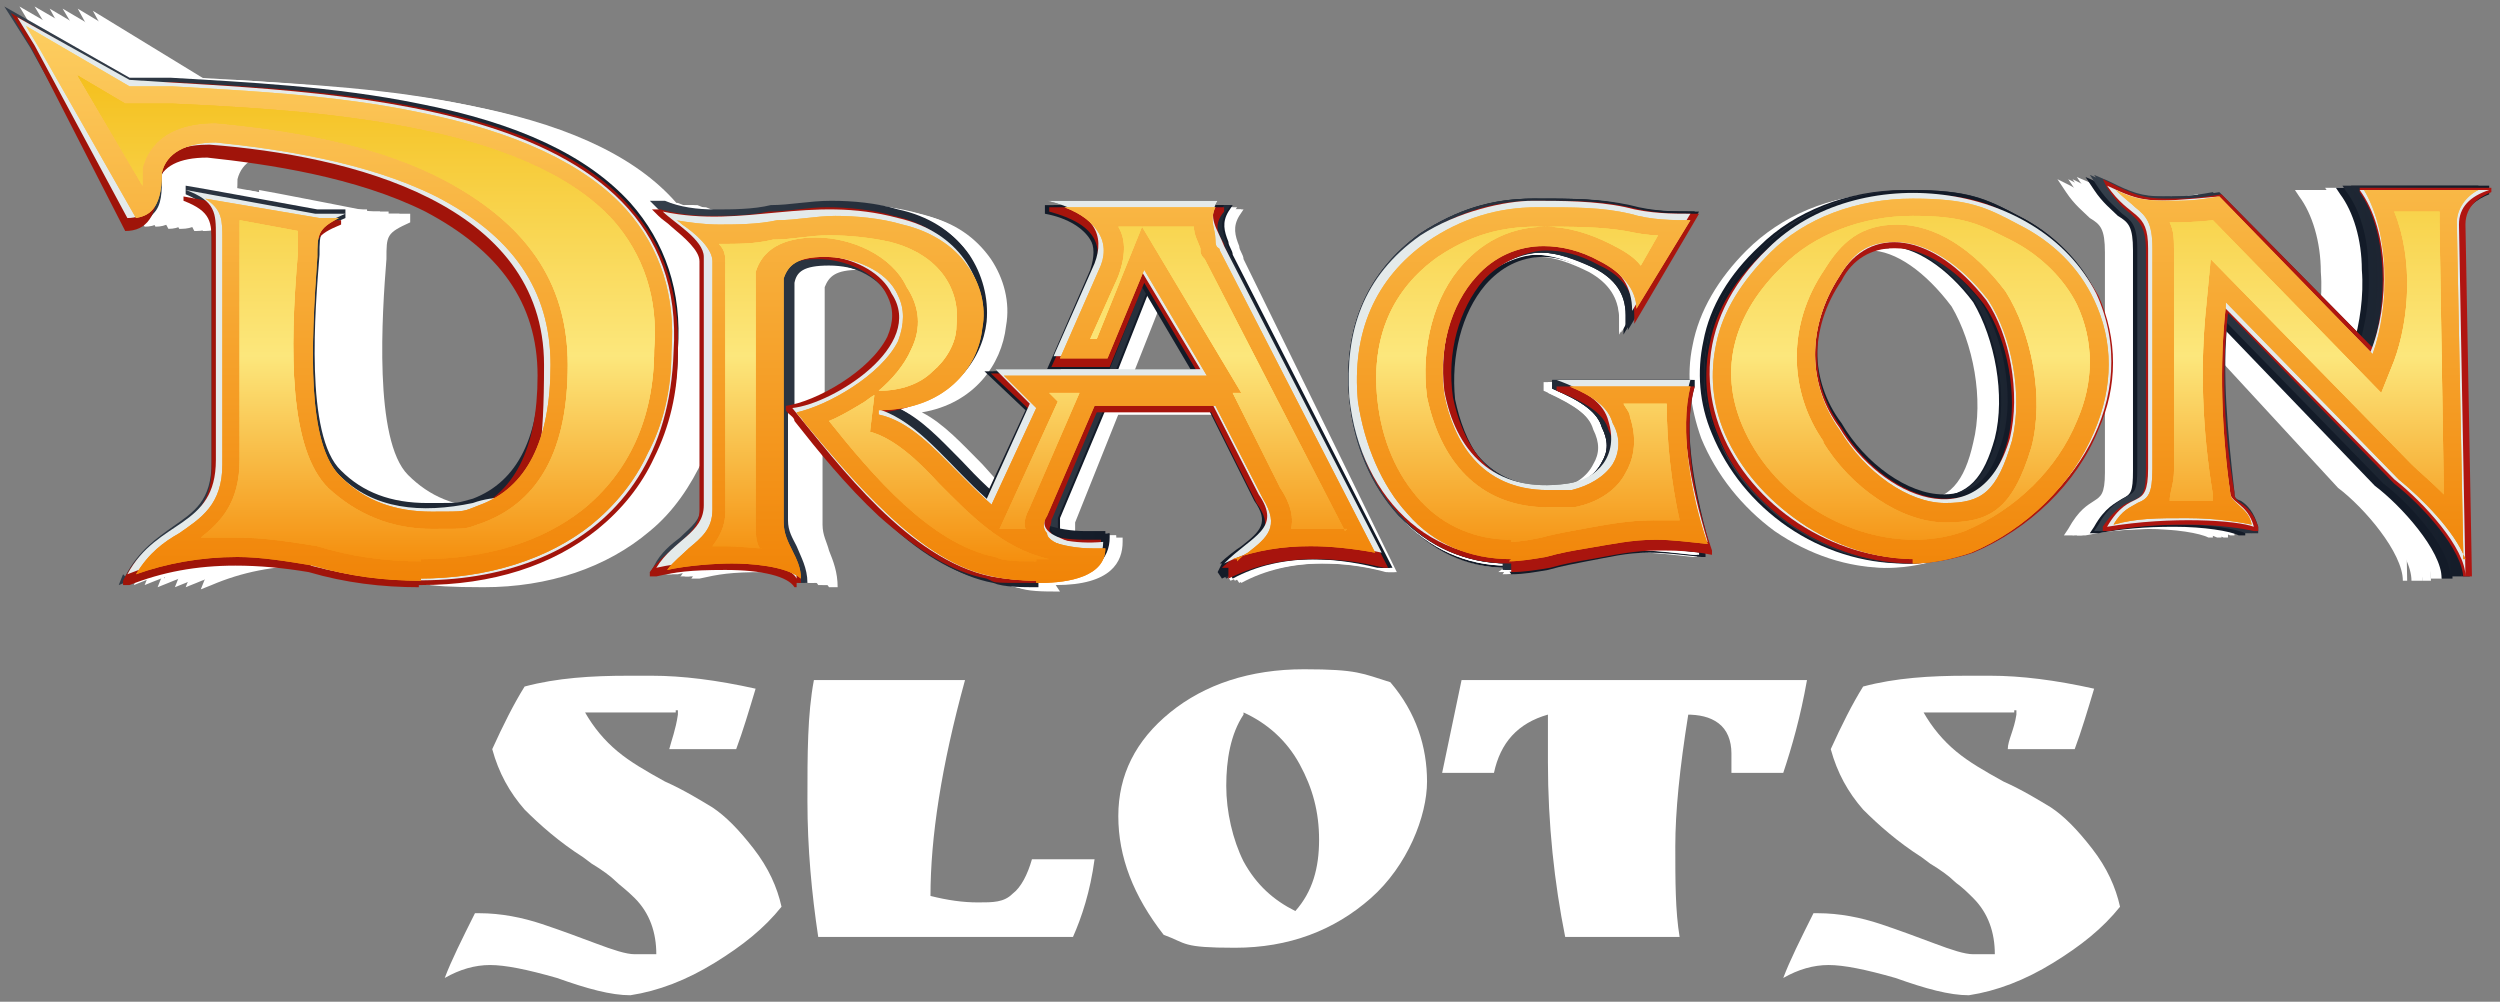 <?xml version="1.0" encoding="UTF-8"?>
<svg id="Layer_1" data-name="Layer 1" xmlns="http://www.w3.org/2000/svg" xmlns:xlink="http://www.w3.org/1999/xlink" version="1.1" viewBox="0 0 115.8 46.4">
  <rect x="0" y="0" width="115.8" height="46.4" fill="#808080" stroke="none"/>
  <defs>
    <style>
      .cls-1 {
        fill: #1d1d1e;
        fill-rule: evenodd;
      }

      .cls-1, .cls-2, .cls-3, .cls-4, .cls-5, .cls-6, .cls-7, .cls-8, .cls-9, .cls-10, .cls-11, .cls-12, .cls-13, .cls-14, .cls-15, .cls-16, .cls-17, .cls-18, .cls-19, .cls-20, .cls-21, .cls-22, .cls-23, .cls-24, .cls-25, .cls-26, .cls-27, .cls-28, .cls-29, .cls-30, .cls-31, .cls-32, .cls-33, .cls-34, .cls-35, .cls-36, .cls-37, .cls-38, .cls-39, .cls-40, .cls-41, .cls-42, .cls-43, .cls-44, .cls-45, .cls-46, .cls-47, .cls-48, .cls-49, .cls-50, .cls-51, .cls-52, .cls-53, .cls-54, .cls-55 {
        stroke-width: 0px;
      }

      .cls-2 {
        fill: url(#linear-gradient);
      }

      .cls-3 {
        fill: url(#linear-gradient-38);
      }

      .cls-4 {
        fill: url(#linear-gradient-33);
      }

      .cls-5 {
        fill: url(#linear-gradient-29);
      }

      .cls-6 {
        fill: url(#linear-gradient-32);
      }

      .cls-7 {
        fill: url(#linear-gradient-30);
      }

      .cls-8 {
        fill: url(#linear-gradient-31);
      }

      .cls-9 {
        fill: url(#linear-gradient-36);
      }

      .cls-10 {
        fill: url(#linear-gradient-39);
      }

      .cls-11 {
        fill: url(#linear-gradient-34);
      }

      .cls-12 {
        fill: url(#linear-gradient-37);
      }

      .cls-13 {
        fill: url(#linear-gradient-35);
      }

      .cls-14 {
        fill: url(#linear-gradient-28);
      }

      .cls-15 {
        fill: url(#linear-gradient-25);
      }

      .cls-16 {
        fill: url(#linear-gradient-11);
      }

      .cls-17 {
        fill: url(#linear-gradient-12);
      }

      .cls-18 {
        fill: url(#linear-gradient-13);
      }

      .cls-19 {
        fill: url(#linear-gradient-10);
      }

      .cls-20 {
        fill: url(#linear-gradient-17);
      }

      .cls-21 {
        fill: url(#linear-gradient-16);
      }

      .cls-22 {
        fill: url(#linear-gradient-19);
      }

      .cls-23 {
        fill: url(#linear-gradient-15);
      }

      .cls-24 {
        fill: url(#linear-gradient-23);
      }

      .cls-25 {
        fill: url(#linear-gradient-21);
      }

      .cls-26 {
        fill: url(#linear-gradient-18);
      }

      .cls-27 {
        fill: url(#linear-gradient-14);
      }

      .cls-28 {
        fill: url(#linear-gradient-22);
      }

      .cls-29 {
        fill: url(#linear-gradient-20);
      }

      .cls-30 {
        fill: url(#linear-gradient-27);
      }

      .cls-31 {
        fill: url(#linear-gradient-24);
      }

      .cls-32 {
        fill: url(#linear-gradient-26);
      }

      .cls-33 {
        fill: url(#linear-gradient-45);
      }

      .cls-34 {
        fill: url(#linear-gradient-46);
      }

      .cls-35 {
        fill: url(#linear-gradient-44);
      }

      .cls-36 {
        fill: url(#linear-gradient-48);
      }

      .cls-37 {
        fill: url(#linear-gradient-49);
      }

      .cls-38 {
        fill: url(#linear-gradient-47);
      }

      .cls-39 {
        fill: url(#linear-gradient-42);
      }

      .cls-40 {
        fill: url(#linear-gradient-43);
      }

      .cls-41 {
        fill: url(#linear-gradient-40);
      }

      .cls-42 {
        fill: url(#linear-gradient-41);
      }

      .cls-43 {
        fill: url(#linear-gradient-51);
      }

      .cls-44 {
        fill: url(#linear-gradient-52);
      }

      .cls-45 {
        fill: url(#linear-gradient-50);
      }

      .cls-46 {
        fill: #e4eaea;
      }

      .cls-56 {
        mix-blend-mode: color-burn;
      }

      .cls-47 {
        fill: url(#linear-gradient-4);
      }

      .cls-48 {
        fill: url(#linear-gradient-2);
      }

      .cls-49 {
        fill: url(#linear-gradient-3);
      }

      .cls-50 {
        fill: url(#linear-gradient-8);
      }

      .cls-51 {
        fill: url(#linear-gradient-9);
      }

      .cls-52 {
        fill: url(#linear-gradient-7);
      }

      .cls-53 {
        fill: url(#linear-gradient-5);
      }

      .cls-54 {
        fill: url(#linear-gradient-6);
      }

      .cls-57 {
        isolation: isolate;
      }

      .cls-55 {
        fill: #fff;
      }
    </style>
    <linearGradient id="linear-gradient" x1="4.1" y1="-1448" x2="4.2" y2="-1448" gradientTransform="translate(0 -1430) scale(1 -1)" gradientUnits="userSpaceOnUse">
      <stop offset="0" stop-color="#353f4b"/>
      <stop offset="1" stop-color="#131b28"/>
    </linearGradient>
    <linearGradient id="linear-gradient-2" x1="2.1" y1="-1447.8" x2="2.2" y2="-1447.8" gradientTransform="translate(0 -1430) scale(1 -1)" gradientUnits="userSpaceOnUse">
      <stop offset="0" stop-color="#353f4b"/>
      <stop offset="1" stop-color="#131b28"/>
    </linearGradient>
    <linearGradient id="linear-gradient-3" x1="2.1" y1="-1447.4" x2="2.2" y2="-1447.4" gradientTransform="translate(0 -1430) scale(1 -1)" gradientUnits="userSpaceOnUse">
      <stop offset="0" stop-color="#353f4b"/>
      <stop offset="1" stop-color="#131b28"/>
    </linearGradient>
    <linearGradient id="linear-gradient-4" x1="2.1" y1="-1447.5" x2="2.2" y2="-1447.5" gradientTransform="translate(0 -1430) scale(1 -1)" gradientUnits="userSpaceOnUse">
      <stop offset="0" stop-color="#353f4b"/>
      <stop offset="1" stop-color="#131b28"/>
    </linearGradient>
    <linearGradient id="linear-gradient-5" x1="2.1" y1="-1448.2" x2="2.2" y2="-1448.2" gradientTransform="translate(0 -1430) scale(1 -1)" gradientUnits="userSpaceOnUse">
      <stop offset="0" stop-color="#353f4b"/>
      <stop offset="1" stop-color="#131b28"/>
    </linearGradient>
    <linearGradient id="linear-gradient-6" x1="62.5" y1="-1447.8" x2="79.2" y2="-1447.8" gradientTransform="translate(0 -1430) scale(1 -1)" gradientUnits="userSpaceOnUse">
      <stop offset="0" stop-color="#353f4b"/>
      <stop offset="1" stop-color="#131b28"/>
    </linearGradient>
    <linearGradient id="linear-gradient-7" x1="78.9" y1="-1447.4" x2="97.8" y2="-1447.4" gradientTransform="translate(0 -1430) scale(1 -1)" gradientUnits="userSpaceOnUse">
      <stop offset="0" stop-color="#353f4b"/>
      <stop offset="1" stop-color="#131b28"/>
    </linearGradient>
    <linearGradient id="linear-gradient-8" x1="96.8" y1="-1447.4" x2="114.8" y2="-1447.4" gradientTransform="translate(0 -1430) scale(1 -1)" gradientUnits="userSpaceOnUse">
      <stop offset="0" stop-color="#353f4b"/>
      <stop offset="1" stop-color="#131b28"/>
    </linearGradient>
    <linearGradient id="linear-gradient-9" x1="30.3" y1="-1448.3" x2="51.8" y2="-1448.3" gradientTransform="translate(0 -1430) scale(1 -1)" gradientUnits="userSpaceOnUse">
      <stop offset="0" stop-color="#353f4b"/>
      <stop offset="1" stop-color="#131b28"/>
    </linearGradient>
    <linearGradient id="linear-gradient-10" x1="44.1" y1="-1448.2" x2="64.3" y2="-1448.2" gradientTransform="translate(0 -1430) scale(1 -1)" gradientUnits="userSpaceOnUse">
      <stop offset="0" stop-color="#353f4b"/>
      <stop offset="1" stop-color="#131b28"/>
    </linearGradient>
    <linearGradient id="linear-gradient-11" x1="62.5" y1="-1447.8" x2="79.3" y2="-1447.8" gradientTransform="translate(0 -1430) scale(1 -1)" gradientUnits="userSpaceOnUse">
      <stop offset="0" stop-color="#353f4b"/>
      <stop offset="1" stop-color="#131b28"/>
    </linearGradient>
    <linearGradient id="linear-gradient-12" x1=".8" y1="-1447.4" x2=".9" y2="-1447.4" gradientTransform="translate(0 -1430) scale(1 -1)" gradientUnits="userSpaceOnUse">
      <stop offset="0" stop-color="#353f4b"/>
      <stop offset="1" stop-color="#131b28"/>
    </linearGradient>
    <linearGradient id="linear-gradient-13" x1="97" y1="-1447.4" x2="115.3" y2="-1447.4" gradientTransform="translate(0 -1430) scale(1 -1)" gradientUnits="userSpaceOnUse">
      <stop offset="0" stop-color="#353f4b"/>
      <stop offset="1" stop-color="#131b28"/>
    </linearGradient>
    <linearGradient id="linear-gradient-14" x1="30.1" y1="-1448.2" x2="51.6" y2="-1448.2" gradientTransform="translate(0 -1430) scale(1 -1)" gradientUnits="userSpaceOnUse">
      <stop offset="0" stop-color="#353f4b"/>
      <stop offset="1" stop-color="#131b28"/>
    </linearGradient>
    <linearGradient id="linear-gradient-15" x1=".2" y1="-1443.7" x2="31.4" y2="-1443.7" gradientTransform="translate(0 -1430) scale(1 -1)" gradientUnits="userSpaceOnUse">
      <stop offset="0" stop-color="#353f4b"/>
      <stop offset="1" stop-color="#131b28"/>
    </linearGradient>
    <linearGradient id="linear-gradient-16" x1=".8" y1="-1448.2" x2=".9" y2="-1448.2" gradientTransform="translate(0 -1430) scale(1 -1)" gradientUnits="userSpaceOnUse">
      <stop offset="0" stop-color="#353f4b"/>
      <stop offset="1" stop-color="#131b28"/>
    </linearGradient>
    <linearGradient id="linear-gradient-17" x1=".5" y1="-1447.9" x2="136.5" y2="-1447.9" gradientTransform="translate(0 -1430) scale(1 -1)" gradientUnits="userSpaceOnUse">
      <stop offset="0" stop-color="#9e1409"/>
      <stop offset="1" stop-color="#b31512"/>
    </linearGradient>
    <linearGradient id="linear-gradient-18" x1=".5" y1="-1447.6" x2="136.5" y2="-1447.6" gradientTransform="translate(0 -1430) scale(1 -1)" gradientUnits="userSpaceOnUse">
      <stop offset="0" stop-color="#9e1409"/>
      <stop offset="1" stop-color="#b31512"/>
    </linearGradient>
    <linearGradient id="linear-gradient-19" x1=".5" y1="-1447.5" x2="136.5" y2="-1447.5" gradientTransform="translate(0 -1430) scale(1 -1)" gradientUnits="userSpaceOnUse">
      <stop offset="0" stop-color="#9e1409"/>
      <stop offset="1" stop-color="#b31512"/>
    </linearGradient>
    <linearGradient id="linear-gradient-20" x1=".5" y1="-1448.4" x2="136.5" y2="-1448.4" gradientTransform="translate(0 -1430) scale(1 -1)" gradientUnits="userSpaceOnUse">
      <stop offset="0" stop-color="#9e1409"/>
      <stop offset="1" stop-color="#b31512"/>
    </linearGradient>
    <linearGradient id="linear-gradient-21" x1=".5" y1="-1443.9" x2="136.5" y2="-1443.9" gradientTransform="translate(0 -1430) scale(1 -1)" gradientUnits="userSpaceOnUse">
      <stop offset="0" stop-color="#9e1409"/>
      <stop offset="1" stop-color="#b31512"/>
    </linearGradient>
    <linearGradient id="linear-gradient-22" x1=".5" y1="-1448.2" x2="136.5" y2="-1448.2" gradientTransform="translate(0 -1430) scale(1 -1)" gradientUnits="userSpaceOnUse">
      <stop offset="0" stop-color="#9e1409"/>
      <stop offset="1" stop-color="#b31512"/>
    </linearGradient>
    <linearGradient id="linear-gradient-23" x1="71" y1="-1428" x2="71" y2="-1460.9" gradientTransform="translate(0 -1430) scale(1 -1)" gradientUnits="userSpaceOnUse">
      <stop offset="0" stop-color="#ffdf75"/>
      <stop offset="1" stop-color="#f07e00"/>
    </linearGradient>
    <linearGradient id="linear-gradient-24" x1="88.5" y1="-1428" x2="88.5" y2="-1460.9" gradientTransform="translate(0 -1430) scale(1 -1)" gradientUnits="userSpaceOnUse">
      <stop offset="0" stop-color="#ffdf75"/>
      <stop offset="1" stop-color="#f07e00"/>
    </linearGradient>
    <linearGradient id="linear-gradient-25" x1="106.3" y1="-1428" x2="106.3" y2="-1460.9" gradientTransform="translate(0 -1430) scale(1 -1)" gradientUnits="userSpaceOnUse">
      <stop offset="0" stop-color="#ffdf75"/>
      <stop offset="1" stop-color="#f07e00"/>
    </linearGradient>
    <linearGradient id="linear-gradient-26" x1="41.4" y1="-1428" x2="41.4" y2="-1460.9" gradientTransform="translate(0 -1430) scale(1 -1)" gradientUnits="userSpaceOnUse">
      <stop offset="0" stop-color="#ffdf75"/>
      <stop offset="1" stop-color="#f07e00"/>
    </linearGradient>
    <linearGradient id="linear-gradient-27" x1="16.2" y1="-1428" x2="16.2" y2="-1460.9" gradientTransform="translate(0 -1430) scale(1 -1)" gradientUnits="userSpaceOnUse">
      <stop offset="0" stop-color="#ffdf75"/>
      <stop offset="1" stop-color="#f07e00"/>
    </linearGradient>
    <linearGradient id="linear-gradient-28" x1="54.1" y1="-1428" x2="54.1" y2="-1460.9" gradientTransform="translate(0 -1430) scale(1 -1)" gradientUnits="userSpaceOnUse">
      <stop offset="0" stop-color="#ffdf75"/>
      <stop offset="1" stop-color="#f07e00"/>
    </linearGradient>
    <linearGradient id="linear-gradient-29" x1="71" y1="-1425.2" x2="71" y2="-1459.1" gradientTransform="translate(0 -1430) scale(1 -1)" gradientUnits="userSpaceOnUse">
      <stop offset="0" stop-color="#ffdf75"/>
      <stop offset="1" stop-color="#f07e00"/>
    </linearGradient>
    <linearGradient id="linear-gradient-30" x1="88.5" y1="-1425.2" x2="88.5" y2="-1459.1" gradientTransform="translate(0 -1430) scale(1 -1)" gradientUnits="userSpaceOnUse">
      <stop offset="0" stop-color="#ffdf75"/>
      <stop offset="1" stop-color="#f07e00"/>
    </linearGradient>
    <linearGradient id="linear-gradient-31" x1="106.3" y1="-1425.2" x2="106.3" y2="-1459.1" gradientTransform="translate(0 -1430) scale(1 -1)" gradientUnits="userSpaceOnUse">
      <stop offset="0" stop-color="#ffdf75"/>
      <stop offset="1" stop-color="#f07e00"/>
    </linearGradient>
    <linearGradient id="linear-gradient-32" x1="41.4" y1="-1425.2" x2="41.4" y2="-1459.1" gradientTransform="translate(0 -1430) scale(1 -1)" gradientUnits="userSpaceOnUse">
      <stop offset="0" stop-color="#ffdf75"/>
      <stop offset="1" stop-color="#f07e00"/>
    </linearGradient>
    <linearGradient id="linear-gradient-33" x1="16.2" y1="-1425.2" x2="16.2" y2="-1459.1" gradientTransform="translate(0 -1430) scale(1 -1)" gradientUnits="userSpaceOnUse">
      <stop offset="0" stop-color="#ffdf75"/>
      <stop offset="1" stop-color="#f07e00"/>
    </linearGradient>
    <linearGradient id="linear-gradient-34" x1="54.1" y1="-1425.2" x2="54.1" y2="-1459.1" gradientTransform="translate(0 -1430) scale(1 -1)" gradientUnits="userSpaceOnUse">
      <stop offset="0" stop-color="#ffdf75"/>
      <stop offset="1" stop-color="#f07e00"/>
    </linearGradient>
    <linearGradient id="linear-gradient-35" x1="70.8" y1="-1431.2" x2="70.8" y2="-1456.7" gradientTransform="translate(0 -1430) scale(1 -1)" gradientUnits="userSpaceOnUse">
      <stop offset="0" stop-color="#f3b90d"/>
      <stop offset=".6" stop-color="#fce77c"/>
      <stop offset="1" stop-color="#f48806"/>
    </linearGradient>
    <linearGradient id="linear-gradient-36" x1="88.5" y1="-1431.2" x2="88.5" y2="-1456.7" gradientTransform="translate(0 -1430) scale(1 -1)" gradientUnits="userSpaceOnUse">
      <stop offset="0" stop-color="#f3b90d"/>
      <stop offset=".6" stop-color="#fce77c"/>
      <stop offset="1" stop-color="#f48806"/>
    </linearGradient>
    <linearGradient id="linear-gradient-37" x1="106.8" y1="-1431.2" x2="106.8" y2="-1456.7" gradientTransform="translate(0 -1430) scale(1 -1)" gradientUnits="userSpaceOnUse">
      <stop offset="0" stop-color="#f3b90d"/>
      <stop offset=".6" stop-color="#fce77c"/>
      <stop offset="1" stop-color="#f48806"/>
    </linearGradient>
    <linearGradient id="linear-gradient-38" x1="40.8" y1="-1431.2" x2="40.8" y2="-1456.7" gradientTransform="translate(0 -1430) scale(1 -1)" gradientUnits="userSpaceOnUse">
      <stop offset="0" stop-color="#f3b90d"/>
      <stop offset=".6" stop-color="#fce77c"/>
      <stop offset="1" stop-color="#f48806"/>
    </linearGradient>
    <linearGradient id="linear-gradient-39" x1="17" y1="-1431.2" x2="17" y2="-1456.7" gradientTransform="translate(0 -1430) scale(1 -1)" gradientUnits="userSpaceOnUse">
      <stop offset="0" stop-color="#f3b90d"/>
      <stop offset=".6" stop-color="#fce77c"/>
      <stop offset="1" stop-color="#f48806"/>
    </linearGradient>
    <linearGradient id="linear-gradient-40" x1="54.4" y1="-1431.2" x2="54.4" y2="-1456.7" gradientTransform="translate(0 -1430) scale(1 -1)" gradientUnits="userSpaceOnUse">
      <stop offset="0" stop-color="#f3b90d"/>
      <stop offset=".6" stop-color="#fce77c"/>
      <stop offset="1" stop-color="#f48806"/>
    </linearGradient>
    <linearGradient id="linear-gradient-41" x1="70.8" y1="-1431.2" x2="70.8" y2="-1456.7" gradientTransform="translate(0 -1430) scale(1 -1)" gradientUnits="userSpaceOnUse">
      <stop offset="0" stop-color="#f3b90d"/>
      <stop offset=".6" stop-color="#fce77c"/>
      <stop offset="1" stop-color="#f48806"/>
    </linearGradient>
    <linearGradient id="linear-gradient-42" x1="88.5" y1="-1431.2" x2="88.5" y2="-1456.7" gradientTransform="translate(0 -1430) scale(1 -1)" gradientUnits="userSpaceOnUse">
      <stop offset="0" stop-color="#f3b90d"/>
      <stop offset=".6" stop-color="#fce77c"/>
      <stop offset="1" stop-color="#f48806"/>
    </linearGradient>
    <linearGradient id="linear-gradient-43" x1="106.8" y1="-1431.2" x2="106.8" y2="-1456.7" gradientTransform="translate(0 -1430) scale(1 -1)" gradientUnits="userSpaceOnUse">
      <stop offset="0" stop-color="#f3b90d"/>
      <stop offset=".6" stop-color="#fce77c"/>
      <stop offset="1" stop-color="#f48806"/>
    </linearGradient>
    <linearGradient id="linear-gradient-44" x1="40.8" y1="-1431.2" x2="40.8" y2="-1456.7" gradientTransform="translate(0 -1430) scale(1 -1)" gradientUnits="userSpaceOnUse">
      <stop offset="0" stop-color="#f3b90d"/>
      <stop offset=".6" stop-color="#fce77c"/>
      <stop offset="1" stop-color="#f48806"/>
    </linearGradient>
    <linearGradient id="linear-gradient-45" x1="17" y1="-1431.2" x2="17" y2="-1456.7" gradientTransform="translate(0 -1430) scale(1 -1)" gradientUnits="userSpaceOnUse">
      <stop offset="0" stop-color="#f3b90d"/>
      <stop offset=".6" stop-color="#fce77c"/>
      <stop offset="1" stop-color="#f48806"/>
    </linearGradient>
    <linearGradient id="linear-gradient-46" x1="54.4" y1="-1431.2" x2="54.4" y2="-1456.7" gradientTransform="translate(0 -1430) scale(1 -1)" gradientUnits="userSpaceOnUse">
      <stop offset="0" stop-color="#f3b90d"/>
      <stop offset=".6" stop-color="#fce77c"/>
      <stop offset="1" stop-color="#f48806"/>
    </linearGradient>
    <linearGradient id="linear-gradient-47" x1="70.8" y1="-1431.2" x2="70.8" y2="-1456.7" gradientTransform="translate(0 -1430) scale(1 -1)" gradientUnits="userSpaceOnUse">
      <stop offset="0" stop-color="#f3b90d"/>
      <stop offset=".6" stop-color="#fce77c"/>
      <stop offset="1" stop-color="#f48806"/>
    </linearGradient>
    <linearGradient id="linear-gradient-48" x1="88.5" y1="-1431.2" x2="88.5" y2="-1456.7" gradientTransform="translate(0 -1430) scale(1 -1)" gradientUnits="userSpaceOnUse">
      <stop offset="0" stop-color="#f3b90d"/>
      <stop offset=".6" stop-color="#fce77c"/>
      <stop offset="1" stop-color="#f48806"/>
    </linearGradient>
    <linearGradient id="linear-gradient-49" x1="106.8" y1="-1431.2" x2="106.8" y2="-1456.7" gradientTransform="translate(0 -1430) scale(1 -1)" gradientUnits="userSpaceOnUse">
      <stop offset="0" stop-color="#f3b90d"/>
      <stop offset=".6" stop-color="#fce77c"/>
      <stop offset="1" stop-color="#f48806"/>
    </linearGradient>
    <linearGradient id="linear-gradient-50" x1="40.8" y1="-1431.2" x2="40.8" y2="-1456.7" gradientTransform="translate(0 -1430) scale(1 -1)" gradientUnits="userSpaceOnUse">
      <stop offset="0" stop-color="#f3b90d"/>
      <stop offset=".6" stop-color="#fce77c"/>
      <stop offset="1" stop-color="#f48806"/>
    </linearGradient>
    <linearGradient id="linear-gradient-51" x1="17" y1="-1431.2" x2="17" y2="-1456.7" gradientTransform="translate(0 -1430) scale(1 -1)" gradientUnits="userSpaceOnUse">
      <stop offset="0" stop-color="#f3b90d"/>
      <stop offset=".6" stop-color="#fce77c"/>
      <stop offset="1" stop-color="#f48806"/>
    </linearGradient>
    <linearGradient id="linear-gradient-52" x1="54.4" y1="-1431.2" x2="54.4" y2="-1456.7" gradientTransform="translate(0 -1430) scale(1 -1)" gradientUnits="userSpaceOnUse">
      <stop offset="0" stop-color="#f3b90d"/>
      <stop offset=".6" stop-color="#fce77c"/>
      <stop offset="1" stop-color="#f48806"/>
    </linearGradient>
  </defs>
  <g class="cls-57">
    <g id="Layer_1-2" data-name="Layer 1">
      <path class="cls-1" d="M74,12c1.1.5,1.6,1.3,1.6,2.4l2.7-4.5c-.8,0-1.9,0-3-.3-1.4-.3-3-.3-4.3-.3s-3.5.5-5.2,1.6c-2.7,1.9-3.5,4.5-3.3,7.5.5,4.8,4.1,8.3,9,7.2,3.3-.5,4.1-1.1,7.6-.5-.8-2.7-1.4-5.6-.8-7.5h-6.2c1.4.5,2.2,1.1,2.4,1.9.5,1.6-.5,2.7-1.9,2.9-3.5.5-5.2-1.6-5.7-4.3-.5-4.3,2.4-8.6,7.1-6.2h0Z"/>
      <path class="cls-1" d="M81.9,11.5c-7.3,7,1.6,16.6,9.5,13.9,4.6-1.9,7.9-7,5.7-11.8-2.7-5.3-11.1-6.2-15.2-2.1ZM85.2,19.8c-1.4-1.9-1.6-4.5,0-7,1.4-2.4,4.3-2.1,6.8,1.1,1.1,1.6,1.6,4.3,1.1,6.4-1.4,4.8-6,2.7-7.9-.5h0Z"/>
      <path class="cls-1" d="M102.8,9.1c-3.3.3-3.5.3-5.2-.5,1.1,1.6,1.9,1.1,1.9,2.9v10.2c0,2.1-.8.8-1.9,2.7,3-.5,6-.3,6.8,0-.3-1.1-1.1-1.1-1.1-1.6-.5-3.2-.5-6.2-.3-8.6l7.9,8c1.4,1.1,3.3,3.2,3.3,4.5l-.3-16.3c0-.8.5-1.3,1.4-1.6h-6c1.4,1.9,1.4,5.3.5,7.5l-7.1-7.2h0Z"/>
      <path class="cls-1" d="M36.1,12.8c.5-1.6,4.3-1.1,5.2.8,1.6,2.4-2.7,5.1-4.6,5.3,2.2,2.7,5.4,7,9.2,7.8,1.6.3,5.2.5,5.2-1.6-5.4.5-7.1-5.3-10.6-6.2,6,0,6.8-7.5,1.1-8.8-4.1-1.1-7.1.5-10.9-.3.5.5,1.9,1.3,1.9,2.1v11.5c0,1.3-1.4,1.6-2.2,2.9,2.2-.5,6-.5,6.5.5,0-1.3-.8-1.9-.8-2.9v-11.2h0Z"/>
      <path class="cls-1" d="M14.4,26.2c7.9,2.1,16.5-.5,16.8-9.9C32,4.3,14.6,4.3,6,3.7L.8.8l.8,1.3,4.3,8c.8,0,1.4-.5,1.4-2.1.3-1.1,1.4-1.3,2.4-1.3,6.5.5,15.5,2.7,15.5,10.2s-1.1,5.6-3.3,6.4c-2.4.5-4.6.3-6.2-1.3-1.6-1.6-1.4-6.7-1.1-10.2,0-1.1,0-1.3,1.4-1.9h-1.4l-6-1.1c1.4.5,1.4,1.1,1.4,2.1v10.4c0,3.2-2.7,2.7-4.1,5.3,2.7-1.1,5.7-1.1,8.4-.5h.1,0Z"/>
      <path class="cls-1" d="M52.9,12.6l2.7,4.5h-9.5l1.6,1.6-2.4,5.3-1.1,1.3h5.7c-.8-.5-1.9-.5-1.4-1.6l2.2-5.1h5.4l2.2,4.3c1.1,1.6-.3,1.9-1.6,3.2,2.2-1.1,4.6-1.1,7.3-.5l-7.3-14.2c-.3-.8-.8-1.3-.3-2.1h-7.9c2.2.5,2.7,1.6,2.2,2.9l-1.9,4.3h2.4l1.6-4h0Z"/>
      <path class="cls-55" d="M69.8,26.3c-1.8,0-3.5-.8-4.8-2.2-1.2-1.4-2-3.3-2.2-5.4-.3-3.3.8-5.9,3.1-7.7,1.6-1.1,3.2-1.6,5-1.6s2.8,0,4.1.3h0c1,.3,2,.3,2.8.3h.3l-3.1,5.5v-.7c0-1-.5-1.7-1.4-2.2-.8-.4-1.6-.7-2.3-.7-1,0-2,.5-2.7,1.3-1.1,1.3-1.6,3.3-1.3,5.3.4,1.9,1.4,4.2,4.2,4.2s.6,0,.9,0c.7-.1,1.3-.5,1.5-1.1.3-.5.3-1,0-1.6-.2-.7-.9-1.2-2.2-1.8v-.4h6.2v.3c-.5,1.6-.2,4.2.7,7.4v.3h-.2c-.9-.1-1.7-.2-2.4-.2-1,0-1.8.2-2.9.4-.5.1-1.1.2-1.8.4-.6.1-1.1.2-1.7.2h0s.2-.3.2-.3Z"/>
      <path class="cls-55" d="M87.4,26.3c-1.8,0-3.6-.6-5.2-1.7-1.5-1.1-2.7-2.6-3.4-4.3-.5-1.4-.7-2.9-.4-4.3.3-1.6,1.2-3.1,2.5-4.4,1.6-1.6,3.9-2.6,6.4-2.6s3.3.4,4.7,1.2c1.5.8,2.7,2.1,3.4,3.6h0c.9,2,.9,4.2,0,6.3-1,2.5-3,4.6-5.5,5.7h0c-.9.3-1.8.5-2.7.5h.2ZM86.6,11.7c-.9,0-1.7.5-2.2,1.5h0c-1.4,2.1-1.4,4.7,0,6.7h0c1.1,1.9,2.9,3.3,4.4,3.3s2.2-.9,2.6-2.7c.5-2,0-4.6-1-6.3-1.2-1.6-2.6-2.6-3.8-2.6h0Z"/>
      <path class="cls-55" d="M111.3,26.9c0-1.3-1.8-3.4-3-4.3h0l-7.1-7.7c-.2,2.6,0,5.4.3,8.1h0c0,.2,0,.3.3.4.2.2.6.5.7,1.2v.3h-.2c-.4-.2-1.5-.4-2.9-.4s-2.3.1-3.4.3h-.4l.2-.3c.5-.9.9-1.1,1.2-1.3.3-.2.5-.3.5-1.3v-10.2c0-1.1-.2-1.3-.7-1.6-.3-.3-.7-.6-1.1-1.2l-.4-.6.6.3c.9.5,1.4.7,2.3.7s1.3,0,2.4-.2h0l6.5,7c.3-1,.5-2.3.4-3.5,0-1.4-.4-2.7-1-3.5l-.2-.3h6v.4c-.5.2-1.1.6-1.1,1.4l.3,16.3h-.4s.2,0,.2,0Z"/>
      <path class="cls-55" d="M49.1,27.4c-.8,0-1.5,0-2-.2h0c-1.5-.3-3.1-1.3-4.7-3-1.4-1.4-2.7-3-3.7-4.4,0-.2-.3-.3-.4-.5l-.2-.2v5.2c0,.5.2.8.3,1.2.2.5.4,1,.4,1.7h-.4c-.2-.4-1.4-.7-3-.7s-2.1.1-3,.3h-.4c0,.1.2-.3.2-.3.3-.6.7-1,1.1-1.3.5-.5.9-.8.9-1.6v-11.5c0-.5-.7-1.1-1.2-1.5-.2-.2-.4-.3-.5-.5l-.4-.5h.6c.7.3,1.4.4,2.2.4s1.7,0,2.5-.2c.8,0,1.7-.2,2.6-.2s2,.1,2.9.4c1.3.3,2.3,1,3,2,.6.9.9,2,.7,3.1-.2,1.8-1.5,3.6-3.9,4,1,.5,1.9,1.5,2.8,2.4,1.5,1.7,3.1,3.4,5.7,3.4s.4,0,.6,0h.2v.2c0,.9-.5,2-3.1,2h0s.2.3.2.3ZM38.1,19.1h.3c1.3-.2,3.7-1.7,4.3-3.2.3-.7.2-1.3,0-1.8h0c-.4-1.1-1.8-1.6-2.9-1.6s-1.4.3-1.6.8v6h0v-.2h0Z"/>
      <path class="cls-55" d="M9.4,26.9c.6-1.2,1.4-1.8,2.1-2.3,1-.7,1.7-1.2,1.7-3v-10.4c0-1,0-1.5-1.2-2v-.4c.1,0,5.7,1.1,5.7,1.1h1.3v.4c-1.1.5-1.1.6-1.1,1.7h0c-.2,2.5-.6,8.4,1,10,1,1,2.2,1.5,3.7,1.5s1.3,0,2-.2c1.9-.8,2.9-2.9,2.9-6.2s-1.6-5.8-4.9-7.5c-3-1.6-6.8-2.2-9.5-2.5-1.2,0-1.9.4-2.1,1.2,0,.8-.1,1.4-.4,1.8-.2.4-.6.6-1.1.6h-.1L5.4,2.5l-1.1-2,5.4,3.3h1.8c3.2.2,7.1.4,10.8,1.2,4.3.9,7.4,2.4,9.2,4.6,1.5,1.8,2.2,4.1,2.1,6.8,0,1.8-.4,3.4-1,4.8-.6,1.3-1.4,2.5-2.5,3.4-2,1.7-4.7,2.6-7.7,2.6s-3.2-.2-4.8-.7c-1.1-.2-2.2-.3-3.2-.3-1.7,0-3.2.3-4.6.9l-.5.2.2-.5h-.1,0Z"/>
      <path class="cls-55" d="M57.2,26.3c.3-.3.6-.6.9-.8.9-.7,1.3-1.1.6-2.1h0l-2-4.2h-4.9l-2,5h0v.5c0,.2.3.3.6.5.2,0,.4.2.7.4l.5.4h-6.4l1.3-1.6,2.2-5.2-1.8-1.8h9.1l-2.2-3.9-1.4,3.8h-2.7l1.9-4.6c.2-.6.2-1.1,0-1.4-.3-.5-.9-1-1.9-1.2v-.4h7.8l-.2.3c-.3.5-.2.9,0,1.4,0,.2.2.4.2.6l7.1,14.5h-.4c-1.1-.3-2.1-.4-3-.4-1.4,0-2.7.3-3.8.9l-.2-.3h0s0-.4,0-.4Z"/>
      <path class="cls-2" d="M69.8,26.3c-1.9,0-3.5-.8-4.8-2.2-1.2-1.4-2-3.3-2.2-5.4-.3-3.3.8-5.9,3.2-7.7,1.6-1.1,3.2-1.6,5-1.6s2.9,0,4.2.3h0c1,.3,2,.3,2.8.3h.3l-3.1,5.5v-.7c0-1-.5-1.7-1.4-2.2-.8-.4-1.6-.7-2.3-.7-1.1,0-2,.5-2.7,1.3-1.1,1.3-1.6,3.3-1.4,5.3.4,1.9,1.4,4.2,4.2,4.2s.6,0,1,0c.7-.1,1.3-.5,1.6-1.1.3-.5.3-1,0-1.6-.2-.7-.9-1.2-2.2-1.8v-.4h6.3v.3c-.5,1.6-.2,4.2.7,7.4v.3h-.2c-.9-.1-1.7-.2-2.4-.2-1.1,0-1.8.2-2.9.4-.5.1-1.1.2-1.8.4-.6.1-1.1.2-1.7.2l-.2-.3Z"/>
      <path class="cls-55" d="M87.6,26.3c-1.8,0-3.7-.6-5.2-1.7s-2.7-2.6-3.4-4.3c-.5-1.4-.7-2.9-.4-4.3.3-1.6,1.2-3.1,2.5-4.4,1.6-1.6,4-2.6,6.5-2.6s3.4.4,4.8,1.2c1.5.8,2.7,2.1,3.4,3.6h0c.9,2,.9,4.2,0,6.3-1,2.5-3.1,4.6-5.6,5.7h0c-.9.3-1.8.5-2.7.5h0ZM86.8,11.6c-.9,0-1.7.5-2.3,1.5h0c-1.4,2.1-1.4,4.7,0,6.7h0c1.1,1.9,2.9,3.3,4.5,3.3s2.2-.9,2.7-2.7c.5-2,0-4.6-1-6.3-1.2-1.6-2.6-2.6-3.9-2.6h0Z"/>
      <path class="cls-55" d="M111.7,26.9c0-1.3-1.8-3.4-3-4.3h0l-7.2-7.7c-.2,2.6,0,5.4.3,8.1h0c0,.2,0,.3.3.4.2.2.6.5.8,1.2v.3h-.2c-.4-.2-1.5-.4-2.9-.4s-2.3.1-3.4.3h-.4l.2-.3c.5-.9.9-1.1,1.3-1.3.3-.2.5-.3.5-1.3v-10.2c0-1.1-.2-1.3-.7-1.6-.3-.3-.7-.6-1.1-1.2l-.4-.6.6.3c.9.5,1.4.7,2.4.7s1.3,0,2.4-.2h0l6.6,7c.3-1,.5-2.3.4-3.5,0-1.4-.4-2.7-1-3.5l-.2-.3h6v.4c-.5.2-1.1.6-1.1,1.4l.3,16.3h-.5Z"/>
      <path class="cls-55" d="M48.9,27.3c-.8,0-1.5,0-2-.2h0c-1.5-.3-3.1-1.3-4.8-3-1.4-1.4-2.7-3-3.7-4.4,0-.2-.3-.3-.4-.5l-.2-.2v5.2c0,.5.2.8.3,1.2.2.5.4,1,.4,1.7h-.4c-.2-.4-1.4-.7-3-.7s-2.2.1-3,.3h-.4c0,.1.2-.3.2-.3.3-.6.7-1,1.1-1.3.5-.5.9-.8.9-1.6v-11.5c0-.5-.7-1.1-1.2-1.5-.2-.2-.4-.3-.5-.5l-.5-.5h.6c.7.3,1.4.4,2.2.4s1.7,0,2.5-.2c.8,0,1.7-.2,2.6-.2s2,.1,3,.4c1.3.3,2.4,1,3,2,.6.9.9,2,.8,3.1-.2,1.8-1.5,3.6-4,4,1,.5,1.9,1.5,2.8,2.4,1.5,1.7,3.1,3.4,5.7,3.4s.4,0,.6,0h.2v.2c0,.9-.5,2-3.1,2h0s.3.3.3.3ZM37.8,19h.3c1.3-.2,3.7-1.7,4.4-3.2.3-.7.2-1.3,0-1.8h0c-.4-1.1-1.9-1.6-3-1.6s-1.4.3-1.6.8v6h0v-.2h-.1Z"/>
      <path class="cls-55" d="M8.8,26.9c.6-1.2,1.4-1.8,2.1-2.3,1-.7,1.7-1.2,1.7-3v-10.4c0-1,0-1.5-1.2-2v-.4c.1,0,5.8,1.1,5.8,1.1h1.3v.4c-1.1.5-1.1.6-1.1,1.7h0c-.2,2.5-.6,8.4,1,10,1,1,2.2,1.5,3.8,1.5s1.3,0,2-.2c2-.8,3-2.9,3-6.2s-1.7-5.8-4.9-7.5c-3-1.6-6.9-2.2-9.6-2.5-1.2,0-1.9.4-2.1,1.2,0,.8-.1,1.4-.4,1.8-.2.4-.6.6-1.1.6h-.1L4.7,2.4,3.6.4l5.5,3.3h1.8c3.2.2,7.2.4,10.9,1.2,4.4.9,7.4,2.4,9.3,4.6,1.6,1.8,2.3,4.1,2.1,6.8,0,1.8-.4,3.4-1,4.8-.6,1.3-1.4,2.5-2.5,3.4-2,1.7-4.7,2.6-7.8,2.6s-3.2-.2-4.9-.7c-1.1-.2-2.2-.3-3.3-.3-1.7,0-3.2.3-4.6.9l-.5.2.2-.5h0s0,.2,0,.2Z"/>
      <path class="cls-55" d="M57.1,26.3c.3-.3.6-.6.9-.8.9-.7,1.3-1.1.6-2.1h0l-2-4.2h-4.9l-2,5h0v.5c0,.2.3.3.7.5.2,0,.5.2.7.4l.5.4h-6.4l1.3-1.6,2.3-5.2-1.8-1.8h9.2l-2.2-3.9-1.5,3.8h-2.7l1.9-4.6c.2-.6.2-1.1,0-1.4-.3-.5-.9-1-2-1.2v-.4h7.9l-.2.3c-.3.5-.2.9,0,1.4,0,.2.2.4.2.6l7.1,14.5h-.4c-1.1-.3-2.1-.4-3-.4-1.4,0-2.7.3-3.8.9l-.2-.3h0v-.4s-.2,0-.2,0Z"/>
      <path class="cls-55" d="M69.8,26.2c-1.9,0-3.6-.8-4.9-2.2-1.2-1.4-2-3.3-2.3-5.4-.3-3.3.8-5.9,3.2-7.7,1.6-1.1,3.2-1.6,5.1-1.6s2.9,0,4.2.3h0c1,.3,2.1.3,2.8.3h.3l-3.1,5.5v-.7c0-1-.5-1.7-1.5-2.2-.8-.4-1.6-.7-2.4-.7s-2,.5-2.8,1.3c-1.1,1.3-1.6,3.3-1.4,5.3.4,1.9,1.4,4.2,4.3,4.2s.6,0,1,0c.7-.1,1.3-.5,1.6-1.1.3-.5.3-1,0-1.6-.2-.7-.9-1.2-2.2-1.8v-.4h6.3v.3c-.5,1.6-.2,4.2.7,7.4v.3h-.2c-.9-.1-1.7-.2-2.4-.2-1.1,0-1.9.2-3,.4-.5.1-1.1.2-1.9.4-.6.1-1.2.2-1.7.2h0s.3-.3.3-.3Z"/>
      <path class="cls-55" d="M87.8,26.2c-1.8,0-3.7-.6-5.3-1.7-1.6-1.1-2.8-2.6-3.4-4.3-.6-1.4-.7-2.9-.4-4.3.3-1.6,1.2-3.1,2.5-4.4,1.6-1.6,4-2.6,6.6-2.6s3.4.4,4.8,1.2c1.5.8,2.8,2.1,3.5,3.6h0c.9,2,.9,4.2,0,6.3-1,2.5-3.1,4.6-5.7,5.7h0c-.9.3-1.8.5-2.7.5h0ZM87,11.6c-1,0-1.8.5-2.3,1.5h0c-1.4,2.1-1.4,4.7,0,6.7h0c1.1,1.9,3,3.3,4.5,3.3s2.2-.9,2.7-2.7c.5-2,0-4.6-1-6.3-1.2-1.6-2.6-2.6-3.9-2.6h0Z"/>
      <path class="cls-55" d="M112.2,26.9c0-1.3-1.8-3.4-3.1-4.3h0l-7.3-7.7c-.2,2.6,0,5.4.3,8.1h0c0,.2,0,.3.3.4.3.2.6.5.8,1.2v.3h-.2c-.4-.2-1.5-.4-3-.4s-2.4.1-3.4.3h-.4l.2-.3c.5-.9.9-1.1,1.3-1.3.3-.2.5-.3.5-1.3v-10.2c0-1.1-.2-1.3-.7-1.6-.3-.3-.7-.6-1.1-1.2l-.4-.6.6.3c1,.5,1.4.7,2.4.7s1.3,0,2.5-.2h0l6.6,7c.3-1,.5-2.3.4-3.5,0-1.4-.4-2.7-1-3.5l-.2-.3h6.1v.4c-.5.2-1.1.6-1.1,1.4l.3,16.3h-.4Z"/>
      <path class="cls-55" d="M48.7,27.3c-.8,0-1.5,0-2-.2h0c-1.6-.3-3.1-1.3-4.8-3-1.4-1.4-2.7-3-3.7-4.4,0-.2-.3-.3-.4-.5l-.2-.2v5.2c0,.5.2.8.3,1.2.2.5.4,1,.4,1.7h-.4c-.2-.4-1.4-.7-3-.7s-2.2.1-3,.3h-.4c0,.1.2-.3.2-.3.3-.6.8-1,1.1-1.3.5-.5.9-.8.9-1.6v-11.5c0-.5-.7-1.1-1.2-1.5-.2-.2-.4-.3-.5-.5l-.5-.5h.6c.7.3,1.4.4,2.2.4s1.7,0,2.5-.2c.9,0,1.7-.2,2.6-.2s2.1.1,3,.4c1.3.3,2.4,1,3.1,2,.6.9.9,2,.8,3.1-.2,1.8-1.5,3.6-4,4,1,.5,1.9,1.5,2.8,2.4,1.6,1.7,3.2,3.4,5.8,3.4s.4,0,.6,0h.2v.2c0,.9-.5,2-3.2,2h0s.2.3.2.3ZM37.5,19h.3c1.3-.2,3.7-1.7,4.4-3.2.3-.7.2-1.3,0-1.8h0c-.4-1.1-1.9-1.6-3-1.6s-1.4.3-1.6.8v6h0v-.2h-.1Z"/>
      <path class="cls-55" d="M8.2,26.8c.6-1.2,1.4-1.8,2.1-2.3,1-.7,1.8-1.2,1.8-3v-10.4c0-1,0-1.5-1.2-2v-.4c.1,0,5.8,1.1,5.8,1.1h1.3v.4c-1.1.5-1.1.6-1.1,1.7h0c-.2,2.5-.6,8.4,1,10,1,1,2.2,1.5,3.8,1.5s1.3,0,2-.2c2-.8,3-2.9,3-6.2s-1.7-5.8-5-7.5c-3.1-1.6-7-2.2-9.7-2.5-1.2,0-1.9.4-2.1,1.2,0,.8-.1,1.4-.4,1.8-.2.4-.6.6-1.1.6h-.1L4.1,2.4,2.9.4l5.6,3.3h1.9c3.2.2,7.3.4,11,1.2,4.4.9,7.5,2.4,9.4,4.6,1.6,1.8,2.3,4.1,2.1,6.8,0,1.8-.4,3.4-1,4.8-.6,1.3-1.5,2.5-2.5,3.4-2,1.7-4.7,2.6-7.9,2.6s-3.3-.2-4.9-.7c-1.1-.2-2.2-.3-3.3-.3-1.7,0-3.3.3-4.7.9l-.5.2.2-.5h-.1,0Z"/>
      <path class="cls-55" d="M57,26.2c.3-.3.7-.6.9-.8.9-.7,1.3-1.1.6-2.1h0l-2-4.2h-5l-2,5h0v.5c0,.2.3.3.7.5.2,0,.5.2.7.4l.5.4h-6.5l1.3-1.6,2.3-5.2-1.8-1.8h9.2l-2.2-3.9-1.5,3.8h-2.8l1.9-4.6c.2-.6.2-1.1,0-1.4-.3-.5-.9-1-2-1.2v-.4h8l-.2.3c-.3.5-.2.9,0,1.4,0,.2.2.4.2.6l7.2,14.5h-.4c-1.1-.3-2.1-.4-3.1-.4-1.5,0-2.7.3-3.8.9l-.2-.3h0v-.4Z"/>
      <path class="cls-55" d="M69.8,26.2c-1.9,0-3.6-.8-4.9-2.2-1.2-1.4-2-3.3-2.3-5.4-.3-3.3.8-5.9,3.2-7.7,1.7-1.1,3.3-1.6,5.1-1.6s2.9,0,4.2.3h0c1,.3,2.1.3,2.8.3h.3l-3.2,5.5v-.7c0-1-.5-1.7-1.5-2.2-.8-.4-1.6-.7-2.4-.7s-2,.5-2.8,1.3c-1.1,1.3-1.6,3.3-1.4,5.3.4,1.9,1.4,4.2,4.3,4.2s.6,0,1,0c.7-.1,1.3-.5,1.6-1.1.3-.5.3-1,0-1.6-.2-.7-.9-1.2-2.3-1.8v-.4h6.4v.3c-.5,1.6-.2,4.2.7,7.4v.3h-.2c-1-.1-1.7-.2-2.4-.2-1.1,0-1.9.2-3,.4-.5.1-1.1.2-1.9.4-.6.1-1.2.2-1.7.2h0l.4-.3Z"/>
      <path class="cls-55" d="M88,26.2c-1.8,0-3.7-.6-5.3-1.7-1.6-1.1-2.8-2.6-3.5-4.3-.6-1.4-.7-2.9-.4-4.3.3-1.6,1.2-3.1,2.5-4.4,1.6-1.6,4-2.6,6.6-2.6s3.4.4,4.9,1.2c1.6.8,2.8,2.1,3.5,3.6h0c.9,2,.9,4.2,0,6.3-1,2.5-3.1,4.6-5.7,5.7h0c-.9.3-1.8.5-2.8.5h.2ZM87.1,11.5c-1,0-1.8.5-2.3,1.5h0c-1.4,2.1-1.4,4.7,0,6.7h0c1.1,1.9,3,3.3,4.6,3.3s2.2-.9,2.7-2.7c.5-2,0-4.6-1-6.3-1.2-1.6-2.7-2.6-3.9-2.6h0Z"/>
      <path class="cls-55" d="M112.6,26.8c0-1.3-1.9-3.4-3.1-4.3h0l-7.4-7.7c-.2,2.6,0,5.4.3,8.1h0c0,.2,0,.3.3.4.3.2.6.5.8,1.2v.3h-.2c-.4-.2-1.5-.4-3-.4s-2.4.1-3.5.3h-.4l.2-.3c.5-.9,1-1.1,1.3-1.3.4-.2.5-.3.5-1.3v-10.2c0-1.1-.2-1.3-.7-1.6-.3-.3-.7-.6-1.1-1.2l-.4-.6.7.3c1,.5,1.4.7,2.4.7s1.3,0,2.5-.2h0l6.7,7c.3-1,.5-2.3.4-3.5,0-1.4-.4-2.7-1-3.5l-.2-.3h6.2v.4c-.5.2-1.1.6-1.1,1.4l.3,16.3h-.5Z"/>
      <path class="cls-55" d="M48.5,27.2c-.8,0-1.5,0-2-.2h0c-1.6-.3-3.2-1.3-4.9-3-1.5-1.4-2.7-3-3.8-4.4,0-.2-.3-.3-.4-.5l-.2-.2v5.2c0,.5.2.8.3,1.2.2.5.4,1,.4,1.7h-.4c-.2-.4-1.4-.7-3.1-.7s-2.2.1-3,.3h-.5c0,.1.2-.3.2-.3.3-.6.8-1,1.1-1.3.5-.5.9-.8.9-1.6v-11.5c0-.5-.7-1.1-1.2-1.5-.2-.2-.4-.3-.6-.5l-.5-.5h.6c.7.3,1.4.4,2.3.4s1.7,0,2.6-.2c.9,0,1.8-.2,2.7-.2s2.1.1,3,.4c1.3.3,2.4,1,3.1,2,.6.9.9,2,.8,3.1-.2,1.8-1.5,3.6-4,4,1,.5,1.9,1.5,2.8,2.4,1.6,1.7,3.2,3.4,5.8,3.4s.4,0,.6,0h.2v.2c0,.9-.6,2-3.2,2h0s.4.3.4.3ZM37.2,19h.3c1.3-.2,3.8-1.7,4.5-3.2.3-.7.2-1.3,0-1.8h0c-.4-1.1-1.9-1.6-3-1.6s-1.4.3-1.6.8v6h0v-.2h-.2Z"/>
      <path class="cls-55" d="M7.6,26.8c.6-1.2,1.4-1.8,2.2-2.3,1-.7,1.8-1.2,1.8-3v-10.4c0-1,0-1.5-1.2-2v-.4c.1,0,5.9,1.1,5.9,1.1h1.3v.4c-1.1.5-1.1.6-1.1,1.7h0c-.2,2.5-.6,8.4,1,10,1,1,2.3,1.5,3.8,1.5s1.3,0,2-.2c2-.8,3-2.9,3-6.2s-1.7-5.8-5-7.5c-3.1-1.6-7-2.2-9.8-2.5-1.3,0-2,.4-2.2,1.2,0,.8-.1,1.4-.4,1.8-.3.4-.6.6-1.1.6h0L3.4,2.4,2.3.4l5.6,3.3h1.9c3.3.2,7.4.4,11.1,1.2,4.5.9,7.6,2.4,9.5,4.6,1.6,1.8,2.3,4.1,2.1,6.8,0,1.8-.4,3.4-1.1,4.8-.6,1.3-1.5,2.5-2.6,3.4-2,1.7-4.8,2.6-8,2.6s-3.3-.2-5-.7c-1.1-.2-2.3-.3-3.3-.3-1.7,0-3.3.3-4.7.9l-.5.2.2-.5h.1Z"/>
      <path class="cls-55" d="M56.9,26.2c.3-.3.7-.6,1-.8.9-.7,1.3-1.1.6-2.1h0l-2.1-4.2h-5l-2.1,5h0v.5c0,.2.3.3.7.5.2,0,.5.2.7.4l.5.4h-6.6l1.3-1.6,2.3-5.2-1.8-1.8h9.3l-2.3-3.9-1.5,3.8h-2.8l2-4.6c.2-.6.2-1.1,0-1.4-.3-.5-.9-1-2-1.2v-.4h8l-.2.3c-.3.5-.2.9,0,1.4,0,.2.2.4.2.6l7.3,14.5h-.4c-1.2-.3-2.2-.4-3.1-.4-1.5,0-2.7.3-3.9.9l-.2-.3h0l.2-.4h-.1Z"/>
      <path class="cls-48" d="M69.8,26.1c-1.9,0-3.6-.8-5-2.2-1.2-1.4-2.1-3.3-2.3-5.4-.3-3.3.8-5.9,3.3-7.7,1.7-1.1,3.3-1.6,5.2-1.6s2.9,0,4.3.3h0c1,.3,2.1.3,2.9.3h.3l-3.2,5.5v-.7c0-1-.5-1.7-1.5-2.2-.8-.4-1.7-.7-2.4-.7-1.1,0-2.1.5-2.8,1.3-1.1,1.3-1.6,3.3-1.4,5.3.4,1.9,1.5,4.2,4.4,4.2s.6,0,1,0c.7-.1,1.3-.5,1.6-1.1.3-.5.3-1,0-1.6-.2-.7-.9-1.2-2.3-1.8v-.4h6.4v.3c-.5,1.6-.2,4.2.7,7.4v.3h-.2c-1-.1-1.7-.2-2.5-.2s-1.9.2-3,.4c-.5.1-1.2.2-1.9.4-.6.1-1.2.2-1.7.2h0v-.3h0Z"/>
      <path class="cls-49" d="M88.2,26.1c-1.9,0-3.8-.6-5.4-1.7s-2.8-2.6-3.5-4.3c-.6-1.4-.7-2.9-.4-4.3.3-1.6,1.2-3.1,2.6-4.4,1.6-1.6,4.1-2.6,6.7-2.6s3.5.4,4.9,1.2c1.6.8,2.8,2.1,3.6,3.6h0c.9,2,.9,4.2,0,6.3-1,2.5-3.2,4.6-5.8,5.7h0c-.9.3-1.8.5-2.8.5h.1ZM87.3,11.5c-1,0-1.8.5-2.3,1.5h0c-1.4,2.1-1.4,4.7,0,6.7h0c1.1,1.9,3,3.3,4.6,3.3s2.3-.9,2.8-2.7c.5-2,0-4.6-1-6.3-1.2-1.6-2.7-2.6-4-2.6h0Z"/>
      <path class="cls-47" d="M113.1,26.8c0-1.3-1.9-3.4-3.1-4.3h0l-7.4-7.7c-.2,2.6,0,5.4.3,8.1h0c0,.2,0,.3.3.4.3.2.6.5.8,1.2v.3h-.3c-.4-.2-1.6-.4-3-.4s-2.4.1-3.5.3h-.4l.2-.3c.5-.9,1-1.1,1.3-1.3.4-.2.5-.3.5-1.3v-10.2c0-1.1-.2-1.3-.7-1.6-.3-.3-.7-.6-1.1-1.2l-.4-.6.7.3c1,.5,1.4.7,2.4.7s1.3,0,2.5-.2h0l6.8,7c.3-1,.5-2.3.4-3.5,0-1.4-.4-2.7-1-3.5l-.2-.3h6.2v.4c-.5.2-1.1.6-1.1,1.4l.3,16.3h-.5Z"/>
      <path class="cls-55" d="M48.3,27.2c-.8,0-1.6,0-2.1-.2h0c-1.6-.3-3.2-1.3-4.9-3-1.5-1.4-2.8-3-3.8-4.4,0-.2-.3-.3-.4-.5l-.2-.2v5.2c0,.5.2.8.3,1.2.2.5.5,1,.5,1.7h-.4c-.2-.4-1.4-.7-3.1-.7s-2.2.1-3.1.3h-.5c0,.1.2-.3.2-.3.3-.6.8-1,1.1-1.3.5-.5.9-.8.9-1.6v-11.5c0-.5-.7-1.1-1.2-1.5-.2-.2-.4-.3-.6-.5l-.5-.5h.6c.7.3,1.5.4,2.3.4s1.8,0,2.6-.2c.9,0,1.8-.2,2.7-.2s2.1.1,3.1.4c1.4.3,2.4,1,3.1,2,.6.9.9,2,.8,3.1-.2,1.8-1.5,3.6-4.1,4,1,.5,1.9,1.5,2.9,2.4,1.6,1.7,3.2,3.4,5.9,3.4s.4,0,.7,0h.2v.2c0,.9-.6,2-3.2,2h0s.2.3.2.3ZM36.9,18.9h.3c1.3-.2,3.8-1.7,4.5-3.2.3-.7.2-1.3,0-1.8h0c-.5-1.1-1.9-1.6-3.1-1.6s-1.4.3-1.6.8v6h0v-.2h-.1Z"/>
      <path class="cls-55" d="M7,26.7c.6-1.2,1.4-1.8,2.2-2.3,1-.7,1.8-1.2,1.8-3v-10.4c0-1,0-1.5-1.2-2v-.4c.1,0,5.9,1.1,5.9,1.1h1.3v.4c-1.1.5-1.1.6-1.1,1.7h0c-.2,2.5-.6,8.4,1,10,1,1,2.3,1.5,3.9,1.5s1.3,0,2-.2c2-.8,3.1-2.9,3.1-6.2s-1.7-5.8-5.1-7.5c-3.1-1.6-7.1-2.2-9.9-2.5-1.3,0-2,.4-2.2,1.2,0,.8-.1,1.4-.4,1.8-.3.4-.6.6-1.1.6h0L2.8,2.3,1.6.3l5.7,3.3h1.9c3.3.2,7.4.4,11.3,1.2,4.5.9,7.7,2.4,9.6,4.6,1.6,1.8,2.3,4.1,2.1,6.8,0,1.8-.4,3.4-1.1,4.8-.6,1.3-1.5,2.5-2.6,3.4-2.1,1.7-4.8,2.6-8.1,2.6s-3.3-.2-5-.7c-1.1-.2-2.3-.3-3.4-.3-1.7,0-3.3.3-4.8.9l-.5.2.2-.5h.1Z"/>
      <path class="cls-53" d="M56.8,26.1c.3-.3.7-.6,1-.8.9-.7,1.3-1.1.6-2.1h0l-2.1-4.2h-5.1l-2.1,5h0v.5c0,.2.3.3.7.5.2,0,.5.2.7.4l.5.4h-6.6l1.3-1.6,2.3-5.2-1.8-1.8h9.4l-2.3-3.9-1.5,3.8h-2.8l2-4.6c.2-.6.2-1.1,0-1.4-.3-.5-1-1-2-1.2v-.4h8.1l-.2.3c-.3.5-.2.9,0,1.4,0,.2.2.4.2.6l7.4,14.5h-.4c-1.2-.3-2.2-.4-3.1-.4-1.5,0-2.8.3-3.9.9l-.2-.3h0v-.4h-.1Z"/>
      <path class="cls-54" d="M69.8,26.1c-1.9,0-3.7-.8-5-2.2-1.3-1.4-2.1-3.3-2.3-5.4-.3-3.3.8-5.9,3.3-7.7,1.7-1.1,3.3-1.6,5.2-1.6s3,0,4.3.3h0c1.1.3,2.1.3,2.9.3h.3l-3.2,5.5v-.7c0-1-.5-1.7-1.5-2.2-.9-.4-1.7-.7-2.4-.7-1.1,0-2.1.5-2.8,1.3-1.1,1.3-1.7,3.3-1.4,5.3.4,1.9,1.5,4.2,4.4,4.2s.7,0,1,0c.7-.1,1.3-.5,1.6-1.1.3-.5.3-1,0-1.6-.2-.7-.9-1.2-2.3-1.8v-.4h6.5v.3c-.5,1.6-.2,4.2.7,7.4v.3h-.2c-1-.1-1.8-.2-2.5-.2-1.1,0-1.9.2-3.1.4-.5.1-1.2.2-1.9.4-.6.1-1.2.2-1.8.2h0v-.3s.2,0,.2,0Z"/>
      <path class="cls-52" d="M88.4,26.1c-1.9,0-3.8-.6-5.4-1.7s-2.9-2.6-3.5-4.3c-.6-1.4-.7-2.9-.4-4.3.3-1.6,1.2-3.1,2.6-4.4,1.6-1.6,4.1-2.6,6.8-2.6s3.5.4,5,1.2c1.6.8,2.8,2.1,3.6,3.6h0c.9,2,.9,4.2,0,6.3-1,2.5-3.2,4.6-5.8,5.7h0c-.9.3-1.9.5-2.8.5h0ZM87.5,11.5c-1,0-1.8.5-2.4,1.5h0c-1.4,2.1-1.4,4.7,0,6.7h0c1.1,1.9,3.1,3.3,4.6,3.3s2.3-.9,2.8-2.7c.5-2,0-4.6-1-6.3-1.2-1.6-2.7-2.6-4-2.6h0Z"/>
      <path class="cls-50" d="M113.5,26.7c0-1.3-1.9-3.4-3.1-4.3h0l-7.5-7.7c-.2,2.6,0,5.4.3,8.1h0c0,.2,0,.3.3.4.3.2.6.5.8,1.2v.3h-.3c-.4-.2-1.6-.4-3.1-.4s-2.4.1-3.5.3h-.4l.2-.3c.5-.9,1-1.1,1.3-1.3.4-.2.5-.3.5-1.3v-10.2c0-1.1-.3-1.3-.7-1.6-.3-.3-.7-.6-1.1-1.2l-.4-.6.7.3c1,.5,1.4.7,2.5.7s1.4,0,2.5-.2h0l6.8,7c.3-1,.5-2.3.4-3.5,0-1.4-.4-2.7-1-3.5l-.2-.3h6.3v.4c-.5.2-1.1.6-1.1,1.4l.3,16.3h-.5Z"/>
      <path class="cls-51" d="M48.1,27.2c-.8,0-1.6,0-2.1-.2h0c-1.6-.3-3.2-1.3-5-3-1.5-1.4-2.8-3-3.9-4.4,0-.2-.3-.3-.4-.5l-.2-.2v5.2c0,.5.2.8.4,1.2.2.5.5,1,.5,1.7h-.4c-.2-.4-1.4-.7-3.1-.7s-2.2.1-3.1.3h-.5c0,.1.2-.3.2-.3.3-.6.8-1,1.2-1.3.5-.5,1-.8,1-1.6v-11.5c0-.5-.7-1.1-1.3-1.5-.2-.2-.4-.3-.6-.5l-.5-.5h.7c.7.3,1.5.4,2.3.4s1.8,0,2.6-.2c.9,0,1.8-.2,2.7-.2s2.1.1,3.1.4c1.4.3,2.5,1,3.2,2,.6.9.9,2,.8,3.1-.2,1.8-1.6,3.6-4.1,4,1.1.5,2,1.5,2.9,2.4,1.6,1.7,3.3,3.4,6,3.4s.4,0,.7,0h.2v.2c0,.9-.6,2-3.3,2h0s0,.3,0,.3ZM36.6,18.9h.3c1.3-.2,3.8-1.7,4.6-3.2.3-.7.3-1.3,0-1.8h0c-.5-1.1-1.9-1.6-3.1-1.6s-1.5.3-1.6.8v6h0v-.2s-.2,0-.2,0Z"/>
      <path class="cls-55" d="M6.4,26.7c.6-1.2,1.4-1.8,2.2-2.3,1-.7,1.8-1.2,1.8-3v-10.4c0-1,0-1.5-1.2-2v-.4c.1,0,6,1.1,6,1.1h1.3v.4c-1.1.5-1.1.6-1.1,1.7h0c-.2,2.5-.6,8.4,1,10,1,1,2.3,1.5,3.9,1.5s1.3,0,2.1-.2c2-.8,3.1-2.9,3.1-6.2s-1.7-5.8-5.1-7.5c-3.1-1.6-7.2-2.2-10-2.5-1.3,0-2,.4-2.2,1.2,0,.8-.1,1.4-.4,1.8-.3.4-.6.6-1.1.6h0L2.1,2.3.9.3l5.7,3.3h1.9c3.3.2,7.5.4,11.4,1.2,4.6.9,7.7,2.4,9.7,4.6,1.6,1.8,2.3,4.1,2.2,6.8,0,1.8-.4,3.4-1.1,4.8-.6,1.3-1.5,2.5-2.6,3.4-2.1,1.7-4.9,2.6-8.1,2.6s-3.4-.2-5.1-.7c-1.2-.2-2.3-.3-3.4-.3-1.7,0-3.4.3-4.8.9l-.5.2.2-.5h0Z"/>
      <path class="cls-19" d="M56.7,26.1c.3-.3.7-.6,1-.8.9-.7,1.3-1.1.6-2.1h0l-2.1-4.2h-5.1l-2.1,5h0v.5c0,.2.4.3.7.5.2,0,.5.2.7.4l.5.4h-6.7l1.3-1.6,2.4-5.2-1.9-1.8h9.5l-2.3-3.9-1.5,3.8h-2.9l2-4.6c.2-.6.2-1.1,0-1.4-.3-.5-1-1-2-1.2v-.4h8.2l-.2.3c-.3.5-.2.9,0,1.4,0,.2.2.4.2.6l7.4,14.5h-.4c-1.2-.3-2.2-.4-3.2-.4-1.5,0-2.8.3-4,.9l-.2-.3h0l.2-.4h0Z"/>
      <path class="cls-16" d="M69.9,26.1c-2,0-3.7-.8-5.1-2.2-1.3-1.4-2.1-3.3-2.3-5.4-.3-3.3.8-5.9,3.3-7.7,1.7-1.1,3.4-1.6,5.3-1.6s3,0,4.4.3h0c1.1.3,2.1.3,2.9.3h.3l-3.3,5.5v-.7c0-1-.5-1.7-1.5-2.2-.9-.4-1.7-.7-2.5-.7s-2.1.5-2.9,1.3c-1.1,1.3-1.7,3.3-1.4,5.3.4,1.9,1.5,4.2,4.5,4.2s.7,0,1,0c.7-.1,1.3-.5,1.6-1.1.3-.5.3-1,0-1.6-.2-.7-.9-1.2-2.3-1.8v-.4h6.6v.3c-.5,1.6-.2,4.2.7,7.4v.3h-.2c-1-.1-1.8-.2-2.5-.2-1.1,0-1.9.2-3.1.4-.6.1-1.2.2-1.9.4-.6.1-1.2.2-1.8.2v-.3s.2,0,.2,0Z"/>
      <path class="cls-17" d="M88.6,26.1c-1.9,0-3.8-.6-5.5-1.7-1.6-1.1-2.9-2.6-3.6-4.3-.6-1.4-.7-2.9-.4-4.3.3-1.6,1.2-3.1,2.6-4.4,1.7-1.6,4.2-2.6,6.8-2.6s3.5.4,5,1.2c1.6.8,2.9,2.1,3.6,3.6h0c.9,2,.9,4.2,0,6.3-1,2.5-3.2,4.6-5.9,5.7h0c-.9.3-1.9.5-2.8.5,0,0,.2,0,.2,0ZM87.7,11.4c-1,0-1.8.5-2.4,1.5h0c-1.5,2.1-1.5,4.7,0,6.7h0c1.1,1.9,3.1,3.3,4.7,3.3s2.3-.9,2.8-2.7c.5-2,0-4.6-1.1-6.3-1.3-1.6-2.7-2.6-4.1-2.6h0Z"/>
      <path class="cls-18" d="M114,26.7c0-1.3-1.9-3.4-3.2-4.3h0l-7.6-7.7c-.3,2.6,0,5.4.3,8.1h0c0,.2,0,.3.3.4.3.2.6.5.8,1.2v.3h-.3c-.4-.2-1.6-.4-3.1-.4s-2.5.1-3.6.3h-.4l.2-.3c.5-.9,1-1.1,1.3-1.3.4-.2.5-.3.5-1.3v-10.2c0-1.1-.3-1.3-.7-1.6-.3-.3-.7-.6-1.1-1.2l-.4-.6.7.3c1,.5,1.5.7,2.5.7s1.4,0,2.6-.2h0l6.9,7c.3-1,.5-2.3.4-3.5,0-1.4-.4-2.7-1-3.5l-.2-.3h6.4v.4c-.5.2-1.2.6-1.2,1.4l.3,16.3h-.4Z"/>
      <path class="cls-27" d="M47.9,27.1c-.8,0-1.6,0-2.1-.2h0c-1.6-.3-3.3-1.3-5-3-1.5-1.4-2.8-3-3.9-4.4,0-.2-.3-.3-.4-.5l-.2-.2v5.2c0,.5.2.8.4,1.2.2.5.5,1,.5,1.7h-.4c-.2-.4-1.4-.7-3.1-.7s-2.3.1-3.1.3h-.5c0,.1.2-.3.2-.3.3-.6.8-1,1.2-1.3.5-.5,1-.8,1-1.6v-11.5c0-.5-.7-1.1-1.3-1.5-.2-.2-.4-.3-.6-.5l-.5-.5h.7c.7.3,1.5.4,2.3.4s1.8,0,2.6-.2c.9,0,1.8-.2,2.8-.2s2.1.1,3.1.4c1.4.3,2.5,1,3.2,2,.6.9.9,2,.8,3.1-.2,1.8-1.6,3.6-4.2,4,1.1.5,2,1.5,2.9,2.4,1.6,1.7,3.3,3.4,6,3.4s.4,0,.7,0h.2v.2c0,.9-.6,2-3.3,2h0v.3ZM36.3,18.8h.3c1.4-.2,3.9-1.7,4.6-3.2.3-.7.3-1.3,0-1.8h0c-.5-1.1-2-1.6-3.1-1.6s-1.5.3-1.7.8v6h0v-.2h0Z"/>
      <path class="cls-23" d="M5.8,26.7c.6-1.2,1.5-1.8,2.2-2.3,1-.7,1.8-1.2,1.8-3v-10.4c0-1,0-1.5-1.2-2v-.4c.1,0,6.1,1.1,6.1,1.1h1.3v.4c-1.2.5-1.2.6-1.2,1.7h0c-.2,2.5-.7,8.4,1,10,1,1,2.3,1.5,4,1.5s1.3,0,2.1-.2c2.1-.8,3.1-2.9,3.1-6.2s-1.7-5.8-5.2-7.5c-3.2-1.6-7.2-2.2-10.1-2.5-1.3,0-2,.4-2.2,1.2,0,.8,0,1.4-.4,1.8-.3.4-.6.6-1.1.6h0L1.4,2.2.2.3l5.8,3.3h1.9c3.4.2,7.6.4,11.5,1.2,4.6.9,7.8,2.4,9.8,4.6,1.6,1.8,2.4,4.1,2.2,6.8,0,1.8-.4,3.4-1.1,4.8-.6,1.3-1.5,2.5-2.7,3.4-2.1,1.7-4.9,2.6-8.2,2.6s-3.4-.2-5.1-.7c-1.2-.2-2.3-.3-3.4-.3-1.8,0-3.4.3-4.9.9l-.5.2.2-.5h0Z"/>
      <path class="cls-21" d="M56.5,26.1c.3-.3.7-.6,1-.8.9-.7,1.3-1.1.6-2.1h0l-2.1-4.2h-5.2l-2.1,5h0c0,.2-.2.4,0,.5,0,.2.4.3.7.5.2,0,.5.2.7.4l.5.4h-6.8l1.3-1.6,2.4-5.2-1.9-1.8h9.6l-2.3-3.9-1.5,3.8h-2.9l2-4.6c.2-.6.2-1.1,0-1.4-.3-.5-1-1-2.1-1.2v-.4h8.3l-.2.3c-.3.5-.2.9,0,1.4,0,.2.2.4.2.6l7.5,14.5h-.4c-1.2-.3-2.2-.4-3.2-.4-1.5,0-2.8.3-4,.9l-.2-.3h0l.2-.4h-.1Z"/>
      <path class="cls-20" d="M69.9,26.1c-1.9,0-3.7-.7-5-2.2-1.3-1.3-2.1-3.2-2.3-5.4-.3-3.3.8-5.9,3.3-7.6,1.7-1.1,3.3-1.6,5.2-1.6s3,0,4.4.3h0c1.1.3,2.2.3,3,.3h.2l-3,5.1v-.4c0-1-.5-1.8-1.6-2.3-.9-.5-1.7-.7-2.5-.7s-2.1.5-2.9,1.4c-1.1,1.3-1.7,3.3-1.4,5.4.4,1.9,1.5,4.3,4.5,4.3s.7,0,1,0c.8-.2,1.4-.5,1.7-1.1.3-.5.3-1.1,0-1.7-.2-.7-.9-1.2-2.4-1.8v-.2h6.4c-.6,2.2,0,5.3.8,7.6v.2h0c-1-.2-1.8-.2-2.5-.2-1.1,0-2,.2-3.1.4-.6.1-1.2.2-1.9.4-.6.1-1.2.2-1.8.2h0v-.4h0Z"/>
      <path class="cls-26" d="M88.6,26.1c-1.9,0-3.8-.6-5.5-1.7-1.6-1.1-2.9-2.6-3.5-4.2-.6-1.4-.7-2.9-.4-4.3.3-1.6,1.2-3,2.6-4.3,1.6-1.6,4.1-2.6,6.8-2.6s3.5.4,5,1.2c1.6.8,2.8,2.1,3.6,3.5h0c.9,2,.9,4.2,0,6.2-1,2.5-3.2,4.6-5.8,5.7h0c-.9.3-1.9.5-2.8.5h0ZM87.7,11.5c-1,0-1.9.5-2.4,1.5h0c-1.5,2.2-1.5,4.8,0,6.8h0c1.1,1.9,3.1,3.3,4.8,3.3s2.4-.9,2.9-2.7c.5-2,0-4.7-1.1-6.3-1.3-1.7-2.8-2.6-4.1-2.6,0,0,0,0-.1,0Z"/>
      <path class="cls-22" d="M114.1,26.8c0-1.3-1.9-3.4-3.2-4.4h0l-7.7-7.9c-.3,2.6-.2,5.5.3,8.3h0c0,.2,0,.3.3.5s.6.5.8,1.1v.2h-.2c-.4-.1-1.6-.3-3.1-.3s-2.5.1-3.6.3h-.3v-.2c.6-.9,1.1-1.1,1.4-1.2.4-.2.6-.3.6-1.4v-10.2c0-1.1-.3-1.3-.7-1.7-.3-.2-.7-.6-1.1-1.2l-.2-.4.4.2c1,.5,1.5.7,2.5.7s1.4,0,2.6-.2h0l7,7.1c.7-2.1.7-5.4-.6-7.2v-.2h6.1v.2c-.5.2-1.2.6-1.2,1.5l.3,16.3h-.4Z"/>
      <path class="cls-29" d="M36.8,27.2c-.3-.5-1.5-.8-3.2-.8s-2.3.1-3.2.3h-.3v-.2c.4-.6.9-.9,1.3-1.3.6-.5,1-.9,1-1.6v-11.5c0-.5-.7-1.1-1.3-1.6-.2-.2-.4-.3-.6-.5l-.3-.3h.4c.7.2,1.5.3,2.3.3s1.8,0,2.7-.2c.9,0,1.8-.2,2.7-.2s2.1.1,3.1.4c1.4.3,2.4,1,3.1,2,.6.9.9,2,.8,3.1-.2,1.8-1.7,3.7-4.4,4,1.2.5,2.1,1.5,3.2,2.5,1.6,1.7,3.3,3.4,6.1,3.4h.8c0,1.3-1.1,2-3.2,2s-1.6,0-2.1-.2h0c-1.6-.3-3.2-1.3-5-2.9-1.5-1.4-2.8-3-3.9-4.4,0-.2-.3-.3-.4-.5v-.2h0c1.4-.2,3.9-1.6,4.7-3.2.3-.7.3-1.3,0-1.9h0c-.5-1.1-2-1.7-3.2-1.7s-1.5.3-1.7.9v11.2c0,.5.2.9.4,1.2.2.5.5,1,.5,1.7h-.2v.2h0Z"/>
      <path class="cls-25" d="M19.4,27.2c-1.7,0-3.4-.2-5.1-.7-1.2-.2-2.3-.3-3.4-.3-1.8,0-3.4.3-4.9.9h-.3c0,.1,0-.2,0-.2.6-1.2,1.4-1.7,2.2-2.2,1-.7,1.9-1.3,1.9-3v-10.4c0-1,0-1.5-1.3-2v-.2l6,1.1h1.3v.2c-1.2.5-1.2.7-1.2,1.8h0c-.2,2.5-.7,8.4,1,10.1,1.1,1,2.4,1.6,4,1.6s1.4,0,2.1-.2c2.1-.8,3.2-2.9,3.2-6.3s-1.8-5.8-5.2-7.6c-3.2-1.6-7.3-2.2-10.1-2.5-1.3,0-2.1.4-2.3,1.2,0,1.5-.5,2.2-1.5,2.2h0L1.5,2.3.5.6l5.5,3.2h2c3.4.2,7.6.4,11.5,1.2,4.6.9,7.8,2.4,9.7,4.6,1.6,1.8,2.3,4.1,2.2,6.8,0,1.8-.4,3.4-1.1,4.8-.6,1.3-1.5,2.4-2.6,3.3-2.1,1.7-4.9,2.6-8.2,2.6h-.1Z"/>
      <path class="cls-28" d="M56.6,26.3c.3-.3.7-.6,1-.8.9-.7,1.4-1.1.6-2.2h0l-2.1-4.2h-5.3l-2.1,5h0c0,.3-.2.4,0,.6,0,.2.4.4.7.5.2,0,.5.2.7.4l.3.2h-6.3l1.2-1.5,2.4-5.3-1.8-1.7h9.6l-2.5-4.2-1.6,3.9h-2.7l2-4.4c.2-.6.2-1.1,0-1.5-.3-.6-1-1-2.1-1.3v-.2h8.1v.2c-.5.6-.3,1,0,1.5,0,.2.2.4.2.6l7.4,14.4h-.2c-1.2-.3-2.2-.4-3.2-.4-1.5,0-2.8.3-4,.9v-.2h0v-.3h-.3Z"/>
      <path class="cls-46" d="M74,12c1.1.5,1.6,1.3,1.6,2.4l2.7-4.5c-.8,0-1.9,0-3-.3-1.4-.3-3-.3-4.3-.3s-3.5.5-5.2,1.6c-2.7,1.9-3.5,4.5-3.3,7.5.5,4.8,4.1,8.3,9,7.2,3.3-.5,4.1-1.1,7.6-.5-.8-2.7-1.4-5.6-.8-7.5h-6.2c1.4.5,2.2,1.1,2.4,1.9.5,1.6-.5,2.7-1.9,2.9-3.5.5-5.2-1.6-5.7-4.3-.5-4.3,2.4-8.6,7.1-6.2h0Z"/>
      <path class="cls-46" d="M81.9,11.5c-7.3,7,1.6,16.6,9.5,13.9,4.6-1.9,7.9-7,5.7-11.8-2.7-5.3-11.1-6.2-15.2-2.1ZM85.2,19.8c-1.4-1.9-1.6-4.5,0-7,1.4-2.4,4.3-2.1,6.8,1.1,1.1,1.6,1.6,4.3,1.1,6.4-1.4,4.8-6,2.7-7.9-.5h0Z"/>
      <path class="cls-46" d="M102.8,9.1c-3.3.3-3.5.3-5.2-.5,1.1,1.6,1.9,1.1,1.9,2.9v10.2c0,2.1-.8.8-1.9,2.7,3-.5,6-.3,6.8,0-.3-1.1-1.1-1.1-1.1-1.6-.5-3.2-.5-6.2-.3-8.6l7.9,8c1.4,1.1,3.3,3.2,3.3,4.5l-.3-16.3c0-.8.5-1.3,1.4-1.6h-6c1.4,1.9,1.4,5.3.5,7.5l-7.1-7.2h0Z"/>
      <path class="cls-46" d="M36.1,12.8c.5-1.6,4.3-1.1,5.2.8,1.6,2.4-2.7,5.1-4.6,5.3,2.2,2.7,5.4,7,9.2,7.8,1.6.3,5.2.5,5.2-1.6-5.4.5-7.1-5.3-10.6-6.2,6,0,6.8-7.5,1.1-8.8-4.1-1.1-7.1.5-10.9-.3.5.5,1.9,1.3,1.9,2.1v11.5c0,1.3-1.4,1.6-2.2,2.9,2.2-.5,6-.5,6.5.5,0-1.3-.8-1.9-.8-2.9v-11.2h0Z"/>
      <path class="cls-46" d="M14.4,26.2c7.9,2.1,16.5-.5,16.8-9.9C32,4.3,14.6,4.3,6,3.7L.8.8l.8,1.3,4.3,8c.8,0,1.4-.5,1.4-2.1.3-1.1,1.4-1.3,2.4-1.3,6.5.5,15.5,2.7,15.5,10.2s-1.1,5.6-3.3,6.4c-2.4.5-4.6.3-6.2-1.3-1.6-1.6-1.4-6.7-1.1-10.2,0-1.1,0-1.3,1.4-1.9h-1.4l-6-1.1c1.4.5,1.4,1.1,1.4,2.1v10.4c0,3.2-2.7,2.7-4.1,5.3,2.7-1.1,5.7-1.1,8.4-.5h.1,0Z"/>
      <path class="cls-46" d="M52.9,12.6l2.7,4.5h-9.5l1.6,1.6-2.4,5.3-1.1,1.3h5.7c-.8-.5-1.9-.5-1.4-1.6l2.2-5.1h5.4l2.2,4.3c1.1,1.6-.3,1.9-1.6,3.2,2.2-1.1,4.6-1.1,7.3-.5l-7.3-14.2c-.3-.8-.8-1.3-.3-2.1h-7.9c2.2.5,2.7,1.6,2.2,2.9l-1.9,4.3h2.4l1.6-4h0Z"/>
      <path class="cls-24" d="M70,25.9c-1.9,0-3.6-.7-4.8-2.1-1.2-1.3-2-3.2-2.3-5.2-.3-3.2.8-5.7,3.2-7.4,1.6-1.1,3.3-1.6,5.1-1.6s3,0,4.3.3c1,.3,2,.3,2.8.3l-2.5,4.1c0-.9-.7-1.7-1.7-2.2-.9-.5-1.8-.7-2.6-.7-1.2,0-2.3.5-3.1,1.4-1.2,1.3-1.8,3.4-1.5,5.5h0c.4,2,1.6,4.4,4.8,4.4s.7,0,1.1,0c.8-.2,1.5-.6,1.9-1.2.3-.5.4-1.2,0-1.9-.2-.7-.8-1.2-2-1.7h5.6c-.5,2,0,5,.8,7.3-.9-.1-1.7-.2-2.4-.2-1.1,0-2,.2-3.2.4-.6.1-1.2.2-1.9.4h0c-.6.1-1.2.2-1.7.2h0Z"/>
      <path class="cls-31" d="M88.7,25.9c-1.8,0-3.7-.6-5.3-1.7-1.6-1.1-2.8-2.5-3.5-4.1-.6-1.4-.7-2.8-.4-4.2.3-1.5,1.2-2.9,2.5-4.2,1.6-1.6,4-2.5,6.6-2.5s3.4.4,4.9,1.2c1.6.8,2.8,2,3.5,3.5.9,1.9.9,4,0,6.1-1,2.4-3.1,4.5-5.7,5.6-.9.3-1.8.5-2.7.5h0v-.2h0ZM85.2,19.9c1.2,2,3.2,3.4,4.9,3.4s2.4-.5,3.1-2.9c.5-2.1,0-4.8-1.1-6.5h0c-1.3-1.7-2.9-2.7-4.3-2.7s-2,.6-2.6,1.6c-1.5,2.3-1.5,5,0,7.1h0Z"/>
      <path class="cls-15" d="M114.2,25.9c-.5-1.3-2-2.8-3.1-3.7l-8-8.2v.2c-.3,2.7-.2,5.7.2,8.6,0,.3.2.4.4.6.2.2.5.4.6.9-.5-.1-1.6-.3-3-.3s-2.3,0-3.4.3c.4-.7.8-.8,1.1-1,.5-.2.7-.4.7-1.6v-10.2c0-1.2-.3-1.5-.8-1.9-.2-.2-.5-.4-.9-.8.8.4,1.3.5,2.3.5s1.4,0,2.5-.2l7.1,7.3h0c.8-2.2.8-5.6-.4-7.6h5.3c-.6.3-1,.9-1,1.5l.3,15.4h0v.2h.1Z"/>
      <path class="cls-32" d="M48,26.9c-.8,0-1.6-.1-2-.2-1.6-.3-3.2-1.3-4.9-2.9-1.5-1.4-2.8-3-3.9-4.3,0-.1-.2-.2-.3-.4,1.4-.3,3.9-1.7,4.7-3.3.3-.8.3-1.5,0-2.1-.5-1.2-2.1-1.8-3.4-1.8s-1.7.4-1.9,1h0v11.3c0,.5.2.9.4,1.3s.4.8.4,1.3c-.7-.6-2.4-.7-3.2-.7s-2.1.1-3,.3c.3-.4.7-.7,1-1,.6-.5,1.1-.9,1.1-1.8v-11.5c0-.6-.8-1.3-1.4-1.7,0,0-.2-.2-.3-.2.6.1,1.3.2,2,.2s1.8,0,2.7-.2c.9,0,1.8-.2,2.7-.2s2.1.1,3.1.4c1.3.3,2.4,1,3,1.9.6.8.9,1.9.7,2.9-.2,1.9-1.8,3.8-4.8,3.8v.2c1.4.3,2.5,1.5,3.7,2.7,1.6,1.6,3.4,3.5,6.2,3.5s.4,0,.6,0c0,1.3-1.7,1.6-3,1.6h-.2,0Z"/>
      <path class="cls-30" d="M19.5,26.9c-1.7,0-3.3-.2-5-.7h0c-1.2-.2-2.4-.4-3.5-.4-1.7,0-3.3.3-4.7.8.6-1,1.3-1.5,2-1.9,1-.7,2-1.3,2-3.2v-10.4c0-.9,0-1.4-.8-1.9l5.3.9h.9c-1,.5-1,.8-1,1.8-.3,4.2-.5,8.7,1.1,10.2,1.1,1.1,2.5,1.6,4.2,1.6s1.4,0,2.2-.3h0c2.2-.8,3.3-3,3.3-6.5s-1.8-6-5.3-7.8c-3.2-1.6-7.3-2.2-10.2-2.5h0c-1.4,0-2.3.5-2.5,1.4h0c0,1.8-.7,2-1.2,2.1L1.8,2.2l-.6-1,4.8,2.8h2c3.4.2,7.6.4,11.4,1.2,4.5.9,7.7,2.4,9.6,4.5,1.6,1.8,2.3,4,2.1,6.6,0,1.8-.4,3.4-1.1,4.7-.6,1.3-1.5,2.4-2.6,3.3-2,1.6-4.8,2.5-8,2.5h.1Z"/>
      <path class="cls-14" d="M57.3,26c.2-.2.3-.3.5-.4.9-.7,1.5-1.2.7-2.5l-2.2-4.3h-5.6l-2.2,5.1c-.2.3-.2.6,0,.8,0,.3.5.5.8.6,0,0,.2.1.3.2h-5.1l1-1.2,2.5-5.4-1.5-1.5h9.4l-2.9-4.9-1.7,4.1h-2.2l1.8-4.1c.3-.6.3-1.2,0-1.7s-.8-.9-1.6-1.2h7c-.3.6,0,1,0,1.5s.2.3.2.5h0l7.2,14c-1.1-.2-2.1-.3-3-.3-1.3,0-2.5.2-3.6.6h.2,0Z"/>
      <g class="cls-56">
        <path class="cls-5" d="M70,25.9c-1.9,0-3.6-.7-4.8-2.1-1.2-1.3-2-3.2-2.3-5.2-.3-3.2.8-5.7,3.2-7.4,1.6-1.1,3.3-1.6,5.1-1.6s3,0,4.3.3c1,.3,2,.3,2.8.3l-2.5,4.1c0-.9-.7-1.7-1.7-2.2-.9-.5-1.8-.7-2.6-.7-1.2,0-2.3.5-3.1,1.4-1.2,1.3-1.8,3.4-1.5,5.5h0c.4,2,1.6,4.4,4.8,4.4s.7,0,1.1,0c.8-.2,1.5-.6,1.9-1.2.3-.5.4-1.2,0-1.9-.2-.7-.8-1.2-2-1.7h5.6c-.5,2,0,5,.8,7.3-.9-.1-1.7-.2-2.4-.2-1.1,0-2,.2-3.2.4-.6.1-1.2.2-1.9.4h0c-.6.1-1.2.2-1.7.2h0Z"/>
        <path class="cls-7" d="M88.7,25.9c-1.8,0-3.7-.6-5.3-1.7-1.6-1.1-2.8-2.5-3.5-4.1-.6-1.4-.7-2.8-.4-4.2.3-1.5,1.2-2.9,2.5-4.2,1.6-1.6,4-2.5,6.6-2.5s3.4.4,4.9,1.2c1.6.8,2.8,2,3.5,3.5.9,1.9.9,4,0,6.1-1,2.4-3.1,4.5-5.7,5.6-.9.3-1.8.5-2.7.5h0v-.2h0ZM85.2,19.9c1.2,2,3.2,3.4,4.9,3.4s2.4-.5,3.1-2.9c.5-2.1,0-4.8-1.1-6.5h0c-1.3-1.7-2.9-2.7-4.3-2.7s-2,.6-2.6,1.6c-1.5,2.3-1.5,5,0,7.1h0Z"/>
        <path class="cls-8" d="M114.2,25.9c-.5-1.3-2-2.8-3.1-3.7l-8-8.2v.2c-.3,2.7-.2,5.7.2,8.6,0,.3.2.4.4.6.2.2.5.4.6.9-.5-.1-1.6-.3-3-.3s-2.3,0-3.4.3c.4-.7.8-.8,1.1-1,.5-.2.7-.4.7-1.6v-10.2c0-1.2-.3-1.5-.8-1.9-.2-.2-.5-.4-.9-.8.8.4,1.3.5,2.3.5s1.4,0,2.5-.2l7.1,7.3h0c.8-2.2.8-5.6-.4-7.6h5.3c-.6.3-1,.9-1,1.5l.3,15.4h0v.2h.1Z"/>
        <path class="cls-6" d="M48,26.9c-.8,0-1.6-.1-2-.2-1.6-.3-3.2-1.3-4.9-2.9-1.5-1.4-2.8-3-3.9-4.3,0-.1-.2-.2-.3-.4,1.4-.3,3.9-1.7,4.7-3.3.3-.8.3-1.5,0-2.1-.5-1.2-2.1-1.8-3.4-1.8s-1.7.4-1.9,1h0v11.3c0,.5.2.9.4,1.3s.4.8.4,1.3c-.7-.6-2.4-.7-3.2-.7s-2.1.1-3,.3c.3-.4.7-.7,1-1,.6-.5,1.1-.9,1.1-1.8v-11.5c0-.6-.8-1.3-1.4-1.7,0,0-.2-.2-.3-.2.6.1,1.3.2,2,.2s1.8,0,2.7-.2c.9,0,1.8-.2,2.7-.2s2.1.1,3.1.4c1.3.3,2.4,1,3,1.9.6.8.9,1.9.7,2.9-.2,1.9-1.8,3.8-4.8,3.8v.2c1.4.3,2.5,1.5,3.7,2.7,1.6,1.6,3.4,3.5,6.2,3.5s.4,0,.6,0c0,1.3-1.7,1.6-3,1.6h-.2,0Z"/>
        <path class="cls-4" d="M19.5,26.9c-1.7,0-3.3-.2-5-.7h0c-1.2-.2-2.4-.4-3.5-.4-1.7,0-3.3.3-4.7.8.6-1,1.3-1.5,2-1.9,1-.7,2-1.3,2-3.2v-10.4c0-.9,0-1.4-.8-1.9l5.3.9h.9c-1,.5-1,.8-1,1.8-.3,4.2-.5,8.7,1.1,10.2,1.1,1.1,2.5,1.6,4.2,1.6s1.4,0,2.2-.3h0c2.2-.8,3.3-3,3.3-6.5s-1.8-6-5.3-7.8c-3.2-1.6-7.3-2.2-10.2-2.5h0c-1.4,0-2.3.5-2.5,1.4h0c0,1.8-.7,2-1.2,2.1L1.8,2.2l-.6-1,4.8,2.8h2c3.4.2,7.6.4,11.4,1.2,4.5.9,7.7,2.4,9.6,4.5,1.6,1.8,2.3,4,2.1,6.6,0,1.8-.4,3.4-1.1,4.7-.6,1.3-1.5,2.4-2.6,3.3-2,1.6-4.8,2.5-8,2.5h.1Z"/>
        <path class="cls-11" d="M57.3,26c.2-.2.3-.3.5-.4.9-.7,1.5-1.2.7-2.5l-2.2-4.3h-5.6l-2.2,5.1c-.2.3-.2.6,0,.8,0,.3.5.5.8.6,0,0,.2.1.3.2h-5.1l1-1.2,2.5-5.4-1.5-1.5h9.4l-2.9-4.9-1.7,4.1h-2.2l1.8-4.1c.3-.6.3-1.2,0-1.7s-.8-.9-1.6-1.2h7c-.3.6,0,1,0,1.5s.2.3.2.5h0l7.2,14c-1.1-.2-2.1-.3-3-.3-1.3,0-2.5.2-3.6.6h.2,0Z"/>
      </g>
      <path class="cls-13" d="M70,25c-1.6,0-3.1-.6-4.2-1.8-1.1-1.2-1.8-2.8-2-4.7-.3-2.9.7-5.1,2.8-6.6,1.5-1,2.9-1.4,4.6-1.4s2.9,0,4.1.2c.5.1,1,.2,1.5.2l-.8,1.4c-.3-.4-.8-.7-1.4-1-1-.5-2-.8-3-.8-1.5,0-2.8.6-3.8,1.7-1.4,1.5-2,3.9-1.7,6.2h0c.7,3.3,2.7,5.1,5.6,5.1s.8,0,1.2,0h0c1.1-.2,2-.8,2.4-1.6.3-.5.6-1.4.2-2.6,0-.2-.2-.4-.3-.6h2c0,1.7.2,3.6.6,5.4h-1.2c-1.2,0-2.2.2-3.3.4-.5.1-1.2.2-1.9.4h0c-.5.1-1,.2-1.5.2h.1Z"/>
      <path class="cls-9" d="M88.7,25c-3.4,0-6.7-2.2-8-5.3-1.1-2.6-.4-5.2,1.9-7.4h0c1.4-1.4,3.6-2.3,6-2.3s3.1.4,4.5,1.1c1.4.7,2.5,1.8,3.1,3,.8,1.7.8,3.6,0,5.4-.9,2.2-2.8,4.1-5.2,5.1-.8.3-1.6.4-2.4.4h0ZM84.4,20.4c1.3,2.2,3.7,3.8,5.7,3.8s3.1-.5,4-3.5h0c.6-2.3,0-5.3-1.2-7.2h0c-1.5-2-3.3-3.1-5-3.1s-2.6.8-3.4,2.1c-1.7,2.5-1.7,5.6,0,8h0Z"/>
      <path class="cls-12" d="M102.5,23.2h-2c0-.4.2-.8.2-1.4v-10.2c0-.5,0-.9-.2-1.3.5,0,1.2,0,2-.1l7.8,8,.6-1.5c.7-1.9.9-4.7,0-6.9h2.1v.6l.2,12.5c-.6-.6-1.2-1.1-1.5-1.4l-9.3-9.5-.2,2.1c-.3,2.8-.2,5.8.3,8.8v.2h0Z"/>
      <path class="cls-3" d="M48,26c-.8,0-1.5,0-1.9-.2-3-.6-5.7-3.8-7.7-6.3.5-.2,1-.5,1.5-.8.2-.1.4-.3.6-.4l-.2,1.7c1.1.3,2.2,1.3,3.2,2.4,1.4,1.4,2.9,3,5.1,3.5h-.6,0ZM35.4,25.4c-.5,0-1.1-.1-1.8-.1s-.4,0-.6,0c.3-.4.6-.9.6-1.6v-11.5c0-.3,0-.6-.3-.9.9,0,1.7,0,2.5-.2.9,0,1.7-.2,2.6-.2s1.9.1,2.8.3h0c2.4.6,3.3,2.3,3.1,3.9,0,.8-.5,1.6-1.1,2.1-.6.6-1.5.9-2.5.9.6-.5,1.2-1.2,1.5-1.9.5-1,.4-2-.2-2.9-.7-1.5-2.6-2.3-4.2-2.3s-2.5.6-2.8,1.6v11.6c0,.5,0,.9.2,1.2,0,0,.2,0,.2,0Z"/>
      <path class="cls-10" d="M19.5,26c-1.6,0-3.2-.2-4.8-.7h0c-1.2-.2-2.5-.4-3.7-.4h-1.7c.9-.7,1.8-1.6,1.8-3.6v-11.1l2.7.5v1c-.4,4.6-.4,9.1,1.4,10.9,1.3,1.2,2.9,1.9,4.8,1.9s1.5,0,2.4-.3h0c2.6-1,3.9-3.4,3.9-7.3s-2-6.6-5.8-8.6c-2.7-1.4-6.2-2.2-10.5-2.6h0c-2.5,0-3.2,1.3-3.4,2.1h0v.8L3.6,3.5l2.2,1.3h2.2c6.5.3,16.3.9,20.4,5.4,1.4,1.6,2.1,3.6,1.9,6h0c0,3.2-1.2,5.7-3.3,7.4-1.9,1.5-4.5,2.3-7.5,2.3h0Z"/>
      <path class="cls-41" d="M46.3,24.5l2.7-5.9-.4-.4h1.4l-2.3,5.3c-.2.4-.3.7-.2,1h-1.2ZM62.4,24.5h-2.6c.2-.8-.3-1.6-.5-1.9l-2.2-4.4h.4l-4.6-7.7-2.1,5.2h-.3l1.3-2.9h0c.4-1.1.3-1.8,0-2.3h3.5c0,.4.2.7.3,1,0,.2,0,.3.2.5h0l6.5,12.6h0Z"/>
      <g class="cls-56">
        <path class="cls-42" d="M70,25c-1.6,0-3.1-.6-4.2-1.8-1.1-1.2-1.8-2.8-2-4.7-.3-2.9.7-5.1,2.8-6.6,1.5-1,2.9-1.4,4.6-1.4s2.9,0,4.1.2c.5.1,1,.2,1.5.2l-.8,1.4c-.3-.4-.8-.7-1.4-1-1-.5-2-.8-3-.8-1.5,0-2.8.6-3.8,1.7-1.4,1.5-2,3.9-1.7,6.2h0c.7,3.3,2.7,5.1,5.6,5.1s.8,0,1.2,0h0c1.1-.2,2-.8,2.4-1.6.3-.5.6-1.4.2-2.6,0-.2-.2-.4-.3-.6h2c0,1.7.2,3.6.6,5.4h-1.2c-1.2,0-2.2.2-3.3.4-.5.1-1.2.2-1.9.4h0c-.5.1-1,.2-1.5.2h.1Z"/>
        <path class="cls-39" d="M88.7,25c-3.4,0-6.7-2.2-8-5.3-1.1-2.6-.4-5.2,1.9-7.4h0c1.4-1.4,3.6-2.3,6-2.3s3.1.4,4.5,1.1c1.4.7,2.5,1.8,3.1,3,.8,1.7.8,3.6,0,5.4-.9,2.2-2.8,4.1-5.2,5.1-.8.3-1.6.4-2.4.4h0ZM84.4,20.4c1.3,2.2,3.7,3.8,5.7,3.8s3.1-.5,4-3.5h0c.6-2.3,0-5.3-1.2-7.2h0c-1.5-2-3.3-3.1-5-3.1s-2.6.8-3.4,2.1c-1.7,2.5-1.7,5.6,0,8h0Z"/>
        <path class="cls-40" d="M102.5,23.2h-2c0-.4.2-.8.2-1.4v-10.2c0-.5,0-.9-.2-1.3.5,0,1.2,0,2-.1l7.8,8,.6-1.5c.7-1.9.9-4.7,0-6.9h2.1v.6l.2,12.5c-.6-.6-1.2-1.1-1.5-1.4l-9.3-9.5-.2,2.1c-.3,2.8-.2,5.8.3,8.8v.2h0Z"/>
        <path class="cls-35" d="M48,26c-.8,0-1.5,0-1.9-.2-3-.6-5.7-3.8-7.7-6.3.5-.2,1-.5,1.5-.8.2-.1.4-.3.6-.4l-.2,1.7c1.1.3,2.2,1.3,3.2,2.4,1.4,1.4,2.9,3,5.1,3.5h-.6,0ZM35.4,25.4c-.5,0-1.1-.1-1.8-.1s-.4,0-.6,0c.3-.4.6-.9.6-1.6v-11.5c0-.3,0-.6-.3-.9.9,0,1.7,0,2.5-.2.9,0,1.7-.2,2.6-.2s1.9.1,2.8.3h0c2.4.6,3.3,2.3,3.1,3.9,0,.8-.5,1.6-1.1,2.1-.6.6-1.5.9-2.5.9.6-.5,1.2-1.2,1.5-1.9.5-1,.4-2-.2-2.9-.7-1.5-2.6-2.3-4.2-2.3s-2.5.6-2.8,1.6v11.6c0,.5,0,.9.2,1.2,0,0,.2,0,.2,0Z"/>
        <path class="cls-33" d="M19.5,26c-1.6,0-3.2-.2-4.8-.7h0c-1.2-.2-2.5-.4-3.7-.4h-1.7c.9-.7,1.8-1.6,1.8-3.6v-11.1l2.7.5v1c-.4,4.6-.4,9.1,1.4,10.9,1.3,1.2,2.9,1.9,4.8,1.9s1.5,0,2.4-.3h0c2.6-1,3.9-3.4,3.9-7.3s-2-6.6-5.8-8.6c-2.7-1.4-6.2-2.2-10.5-2.6h0c-2.5,0-3.2,1.3-3.4,2.1h0v.8L3.6,3.5l2.2,1.3h2.2c6.5.3,16.3.9,20.4,5.4,1.4,1.6,2.1,3.6,1.9,6h0c0,3.2-1.2,5.7-3.3,7.4-1.9,1.5-4.5,2.3-7.5,2.3h0Z"/>
        <path class="cls-34" d="M46.3,24.5l2.7-5.9-.4-.4h1.4l-2.3,5.3c-.2.4-.3.7-.2,1h-1.2ZM62.4,24.5h-2.6c.2-.8-.3-1.6-.5-1.9l-2.2-4.4h.4l-4.6-7.7-2.1,5.2h-.3l1.3-2.9h0c.4-1.1.3-1.8,0-2.3h3.5c0,.4.2.7.3,1,0,.2,0,.3.2.5h0l6.5,12.6h0Z"/>
      </g>
      <g class="cls-56">
        <path class="cls-38" d="M70,25c-1.6,0-3.1-.6-4.2-1.8-1.1-1.2-1.8-2.8-2-4.7-.3-2.9.7-5.1,2.8-6.6,1.5-1,2.9-1.4,4.6-1.4s2.9,0,4.1.2c.5.1,1,.2,1.5.2l-.8,1.4c-.3-.4-.8-.7-1.4-1-1-.5-2-.8-3-.8-1.5,0-2.8.6-3.8,1.7-1.4,1.5-2,3.9-1.7,6.2h0c.7,3.3,2.7,5.1,5.6,5.1s.8,0,1.2,0h0c1.1-.2,2-.8,2.4-1.6.3-.5.6-1.4.2-2.6,0-.2-.2-.4-.3-.6h2c0,1.7.2,3.6.6,5.4h-1.2c-1.2,0-2.2.2-3.3.4-.5.1-1.2.2-1.9.4h0c-.5.1-1,.2-1.5.2h.1Z"/>
        <path class="cls-36" d="M88.7,25c-3.4,0-6.7-2.2-8-5.3-1.1-2.6-.4-5.2,1.9-7.4h0c1.4-1.4,3.6-2.3,6-2.3s3.1.4,4.5,1.1c1.4.7,2.5,1.8,3.1,3,.8,1.7.8,3.6,0,5.4-.9,2.2-2.8,4.1-5.2,5.1-.8.3-1.6.4-2.4.4h0ZM84.4,20.4c1.3,2.2,3.7,3.8,5.7,3.8s3.1-.5,4-3.5h0c.6-2.3,0-5.3-1.2-7.2h0c-1.5-2-3.3-3.1-5-3.1s-2.6.8-3.4,2.1c-1.7,2.5-1.7,5.6,0,8h0Z"/>
        <path class="cls-37" d="M102.5,23.2h-2c0-.4.2-.8.2-1.4v-10.2c0-.5,0-.9-.2-1.3.5,0,1.2,0,2-.1l7.8,8,.6-1.5c.7-1.9.9-4.7,0-6.9h2.1v.6l.2,12.5c-.6-.6-1.2-1.1-1.5-1.4l-9.3-9.5-.2,2.1c-.3,2.8-.2,5.8.3,8.8v.2h0Z"/>
        <path class="cls-45" d="M48,26c-.8,0-1.5,0-1.9-.2-3-.6-5.7-3.8-7.7-6.3.5-.2,1-.5,1.5-.8.2-.1.4-.3.6-.4l-.2,1.7c1.1.3,2.2,1.3,3.2,2.4,1.4,1.4,2.9,3,5.1,3.5h-.6,0ZM35.4,25.4c-.5,0-1.1-.1-1.8-.1s-.4,0-.6,0c.3-.4.6-.9.6-1.6v-11.5c0-.3,0-.6-.3-.9.9,0,1.7,0,2.5-.2.9,0,1.7-.2,2.6-.2s1.9.1,2.8.3h0c2.4.6,3.3,2.3,3.1,3.9,0,.8-.5,1.6-1.1,2.1-.6.6-1.5.9-2.5.9.6-.5,1.2-1.2,1.5-1.9.5-1,.4-2-.2-2.9-.7-1.5-2.6-2.3-4.2-2.3s-2.5.6-2.8,1.6v11.6c0,.5,0,.9.2,1.2,0,0,.2,0,.2,0Z"/>
        <path class="cls-43" d="M19.5,26c-1.6,0-3.2-.2-4.8-.7h0c-1.2-.2-2.5-.4-3.7-.4h-1.7c.9-.7,1.8-1.6,1.8-3.6v-11.1l2.7.5v1c-.4,4.6-.4,9.1,1.4,10.9,1.3,1.2,2.9,1.9,4.8,1.9s1.5,0,2.4-.3h0c2.6-1,3.9-3.4,3.9-7.3s-2-6.6-5.8-8.6c-2.7-1.4-6.2-2.2-10.5-2.6h0c-2.5,0-3.2,1.3-3.4,2.1h0v.8L3.6,3.5l2.2,1.3h2.2c6.5.3,16.3.9,20.4,5.4,1.4,1.6,2.1,3.6,1.9,6h0c0,3.2-1.2,5.7-3.3,7.4-1.9,1.5-4.5,2.3-7.5,2.3h0Z"/>
        <path class="cls-44" d="M46.3,24.5l2.7-5.9-.4-.4h1.4l-2.3,5.3c-.2.4-.3.7-.2,1h-1.2ZM62.4,24.5h-2.6c.2-.8-.3-1.6-.5-1.9l-2.2-4.4h.4l-4.6-7.7-2.1,5.2h-.3l1.3-2.9h0c.4-1.1.3-1.8,0-2.3h3.5c0,.4.2.7.3,1,0,.2,0,.3.2.5h0l6.5,12.6h0Z"/>
      </g>
      <path class="cls-55" d="M31.3,33h-4.2c.4.7.9,1.3,1.5,1.8s1.3.9,2.2,1.4c.9.4,1.7.9,2.2,1.2.6.4,1.2,1,1.9,1.9s1.1,1.8,1.3,2.7c-.8,1-1.8,1.8-3.1,2.6s-2.6,1.3-3.9,1.5c-.9,0-2-.3-3.4-.8-1.4-.4-2.4-.6-3.1-.6s-1.4.2-2.1.6c.3-.8.8-1.8,1.4-3h.2c1,0,2,.2,2.9.5s1.7.6,2.5.9c.8.3,1.4.5,1.8.5h1c0-1-.3-1.9-1-2.6-.4-.4-.7-.6-.9-.8-.2-.2-.6-.5-1.1-.8l-.4-.3c-1.1-.7-2-1.5-2.7-2.2-.7-.8-1.2-1.7-1.5-2.8.5-1.1,1-2.1,1.5-2.9,1.5-.4,3.1-.5,4.8-.5h1.1c1.4,0,3,.2,4.8.6-.3,1-.6,2-.9,2.8h-3.1c.1-.4.3-.9.4-1.6v-.2h-.1Z"/>
      <path class="cls-55" d="M43.1,41.5c.8.2,1.5.3,2.2.3s1.2,0,1.6-.4c.4-.3.7-.9.9-1.6h2.9c-.2,1.5-.6,2.7-1,3.6h-11.8c-.3-2-.5-4.1-.5-6.3s0-4,.3-5.6h7c-1.1,4-1.6,7.3-1.6,10Z"/>
      <path class="cls-55" d="M53.9,43.3c-1.4-1.8-2.1-3.6-2.1-5.5s.8-3.5,2.4-4.8c1.6-1.3,3.7-2,6.2-2s2.7.2,4,.6c1.2,1.4,1.7,3,1.7,4.6s-.9,3.9-2.6,5.4c-1.7,1.5-3.8,2.3-6.3,2.3s-2.2-.2-3.3-.6ZM57.6,33.1c-.6.9-.8,2.1-.8,3.3s.3,2.5.8,3.5c.6,1.1,1.4,1.8,2.4,2.3.8-.9,1.1-2,1.1-3.3s-.3-2.4-.9-3.5c-.6-1.1-1.5-1.9-2.6-2.4h0Z"/>
      <path class="cls-55" d="M78.2,33.1c-.4,2.5-.6,4.5-.6,6.1s0,3,.2,4.2h-5.3c-.5-2.5-.8-5.2-.8-8.1s0-1.2,0-2.2c-1.4.4-2.2,1.3-2.5,2.7h-2.4l.9-4.3h16c-.3,1.7-.7,3.1-1.1,4.3h-2.4v-.9c0-.6-.2-1.1-.6-1.4-.4-.3-.9-.4-1.5-.4,0,0,0,0,.1,0Z"/>
      <path class="cls-55" d="M93.3,33h-4.2c.4.7.9,1.3,1.5,1.8s1.3.9,2.2,1.4c.9.4,1.7.9,2.2,1.2.6.4,1.2,1,1.9,1.9.7.9,1.1,1.8,1.3,2.7-.8,1-1.8,1.8-3.1,2.6-1.3.8-2.6,1.3-3.9,1.5-.9,0-2-.3-3.4-.8-1.4-.4-2.4-.6-3.1-.6s-1.4.2-2.1.6c.3-.8.8-1.8,1.4-3h.2c1,0,2,.2,2.9.5s1.7.6,2.5.9c.8.3,1.4.5,1.8.5h1c0-1-.3-1.9-1-2.6s-.7-.6-.9-.8c-.2-.2-.6-.5-1.1-.8l-.4-.3c-1.1-.7-2-1.5-2.7-2.2-.7-.8-1.2-1.7-1.5-2.8.5-1.1,1-2.1,1.5-2.9,1.5-.4,3.1-.5,4.8-.5h1.1c1.4,0,3,.2,4.8.6-.3,1-.6,2-.9,2.8h-3.1c0-.4.3-.9.4-1.6v-.2h-.1Z"/>
    </g>
  </g>
</svg>